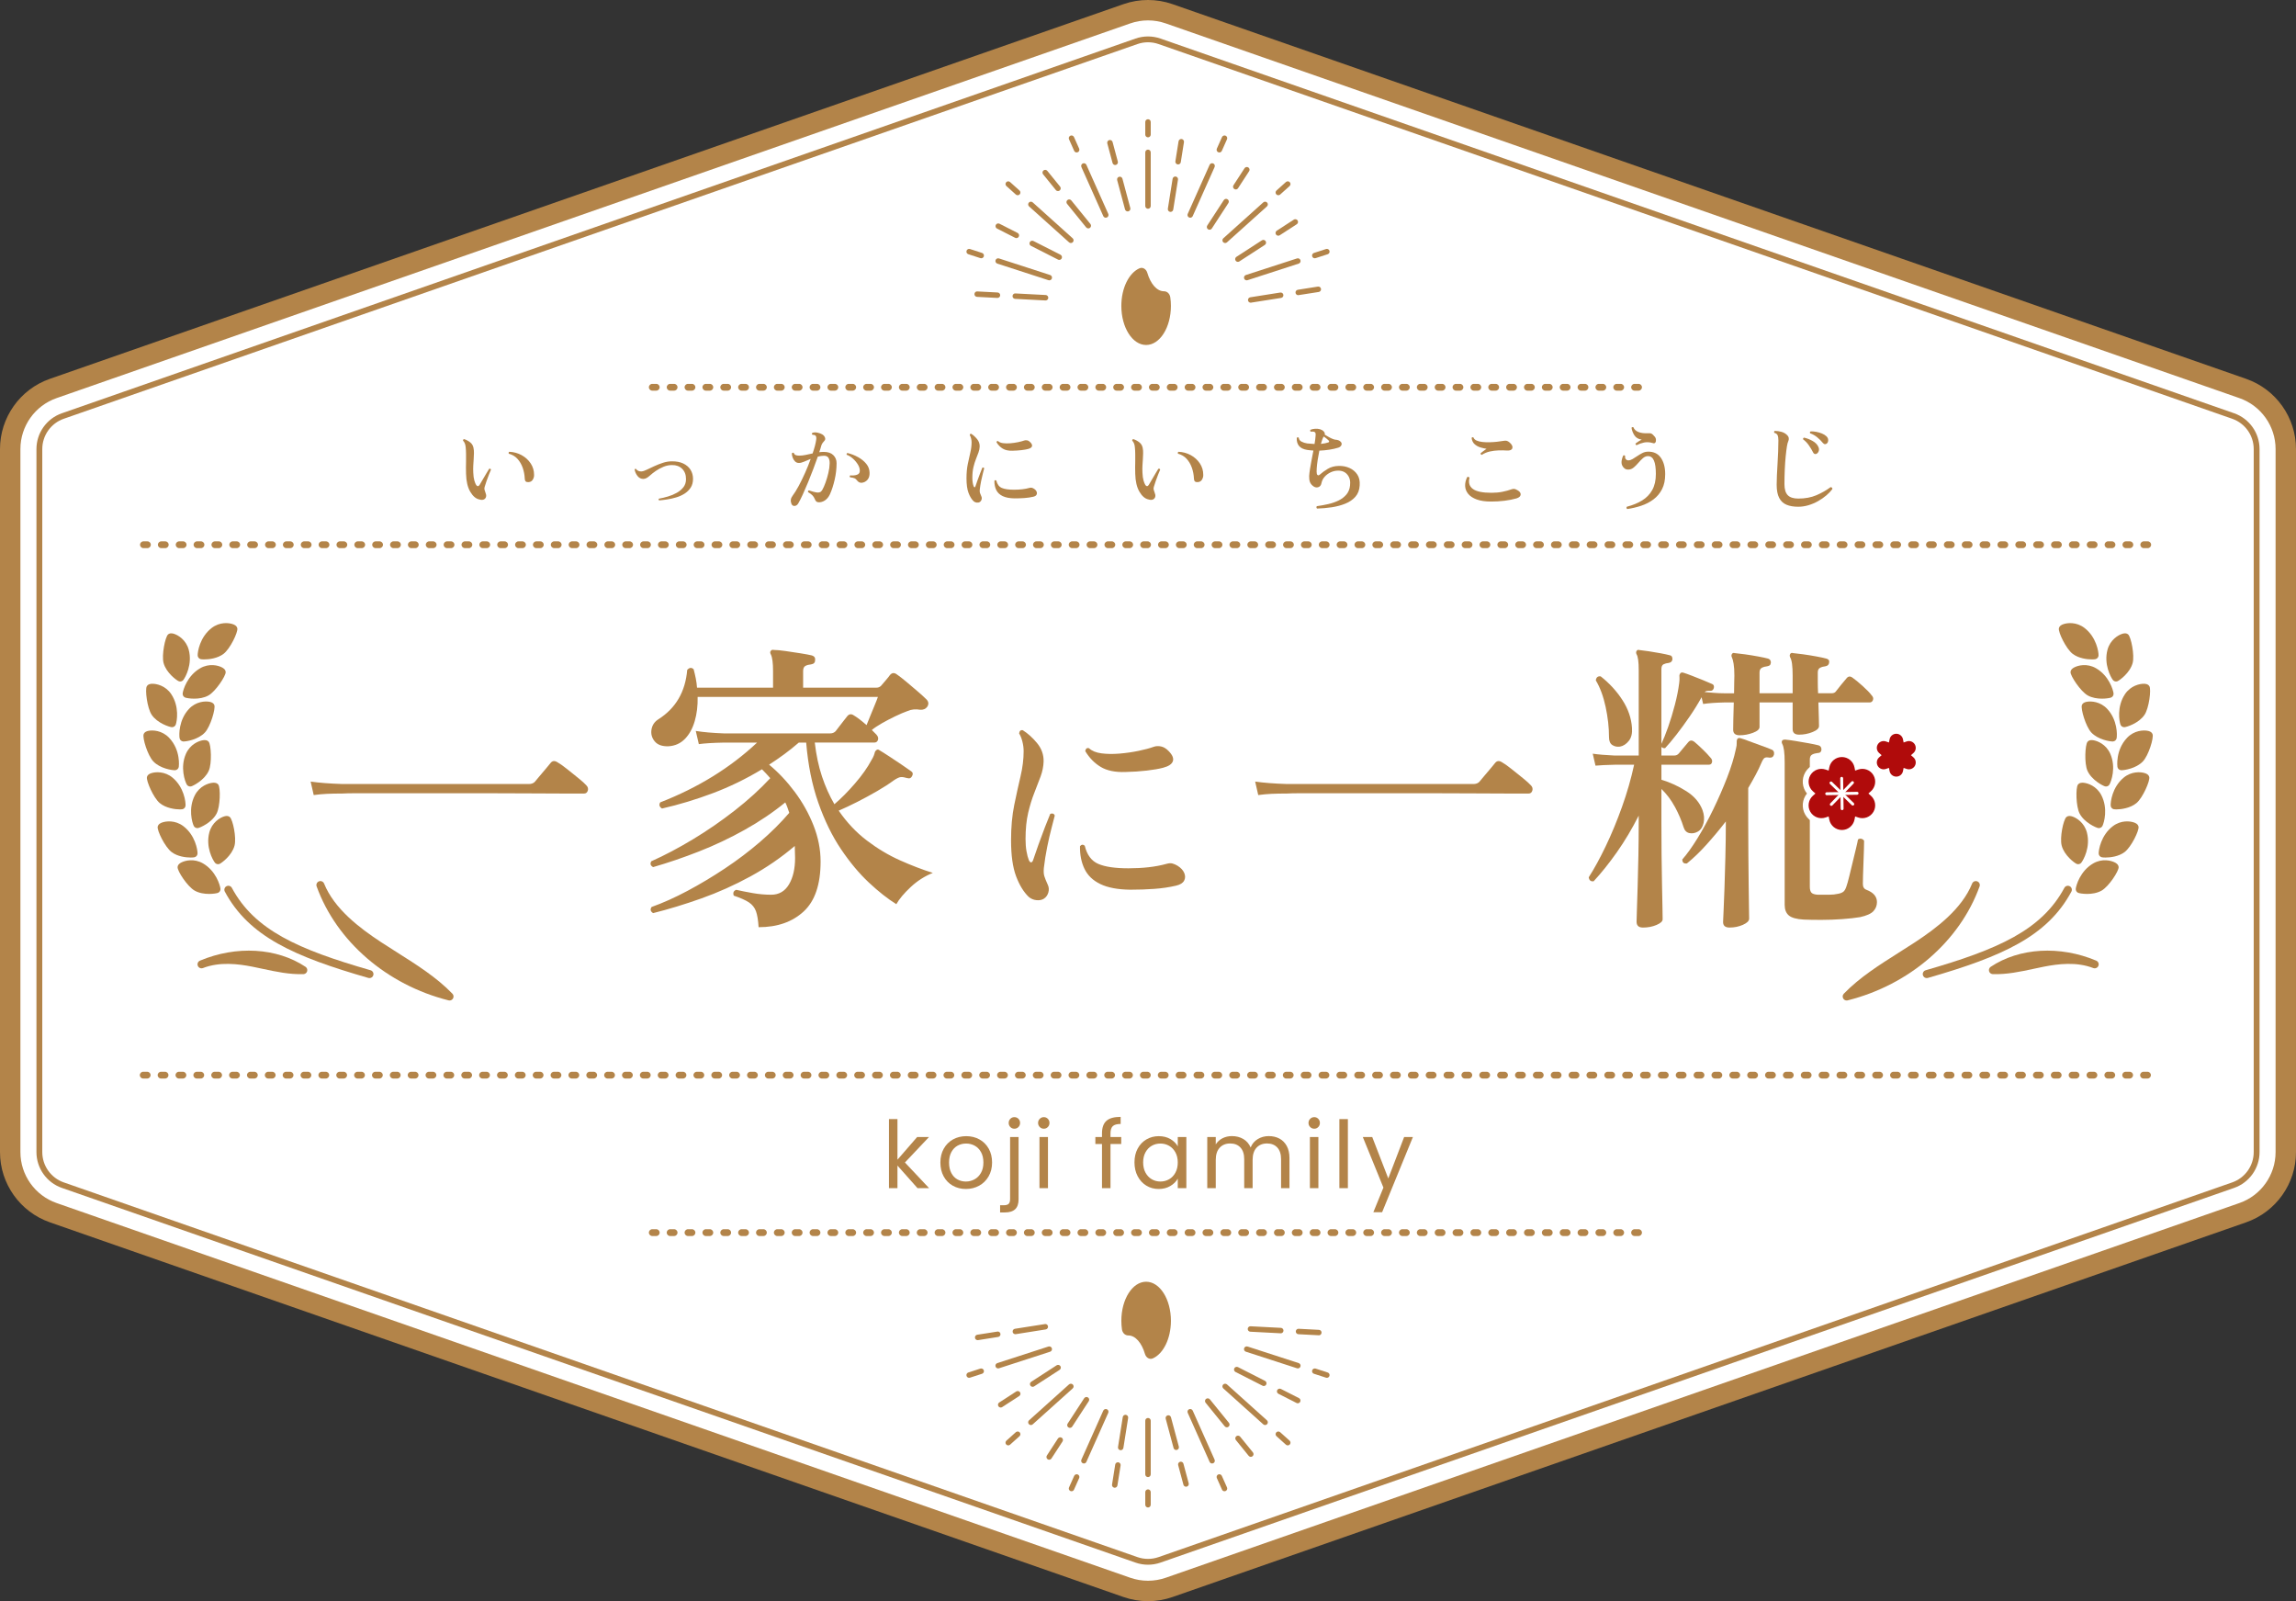 <?xml version="1.0" encoding="UTF-8"?><svg id="_レイヤー_2" xmlns="http://www.w3.org/2000/svg" width="240" height="167.346" viewBox="0 0 240 167.346"><rect x="0" y="0" width="240" height="167.346" fill="#333333" stroke="none"/><defs><style>.cls-1{fill:#b00b0b;}.cls-1,.cls-2,.cls-3,.cls-4{stroke-width:0px;}.cls-2,.cls-4{fill:#b38449;}.cls-3{fill:#fff;}.cls-4{fill-rule:evenodd;}</style></defs><g id="_ヘッダー"><path class="cls-3" d="M238.933,120.412V46.933c0-2.852-1.804-5.392-4.496-6.331L122.209,1.439c-1.431-.499-2.988-.499-4.419,0L5.563,40.601c-2.693.94-4.496,3.479-4.496,6.331v73.479c0,2.852,1.804,5.392,4.496,6.331l112.227,39.162c1.431.499,2.988.499,4.419,0l112.227-39.162c2.693-.94,4.496-3.479,4.496-6.331Z"/><path class="cls-2" d="M120,167.346c-.873,0-1.735-.146-2.561-.434L5.212,127.75c-3.117-1.088-5.212-4.037-5.212-7.339V46.933c0-3.302,2.094-6.251,5.212-7.339L117.439.432c1.652-.577,3.47-.576,5.121-0l112.227,39.162c3.117,1.088,5.212,4.037,5.212,7.339v73.479c0,3.302-2.094,6.251-5.212,7.339l-112.227,39.162c-.826.288-1.687.434-2.561.434ZM120,2.132c-.633,0-1.259.106-1.858.315L5.915,41.608c-2.262.789-3.781,2.929-3.781,5.324v73.479c0,2.395,1.519,4.535,3.781,5.324l112.227,39.162c1.198.418,2.517.418,3.716-0l112.227-39.162c2.262-.789,3.781-2.929,3.781-5.324V46.933c0-2.395-1.519-4.535-3.781-5.324L121.858,2.447c-.599-.209-1.224-.315-1.858-.315Z"/><path class="cls-2" d="M224.501,57.288h-.415c-.196,0-.355-.159-.355-.355s.159-.355.355-.355h.415c.196,0,.355.159.355.355s-.159.355-.355.355ZM222.634,57.288h-.415c-.196,0-.355-.159-.355-.355s.159-.355.355-.355h.415c.196,0,.355.159.355.355s-.159.355-.355.355ZM220.767,57.288h-.415c-.196,0-.355-.159-.355-.355s.159-.355.355-.355h.415c.196,0,.355.159.355.355s-.159.355-.355.355ZM218.9,57.288h-.415c-.196,0-.355-.159-.355-.355s.159-.355.355-.355h.415c.196,0,.355.159.355.355s-.159.355-.355.355ZM217.033,57.288h-.415c-.196,0-.355-.159-.355-.355s.159-.355.355-.355h.415c.196,0,.355.159.355.355s-.159.355-.355.355ZM215.166,57.288h-.415c-.196,0-.355-.159-.355-.355s.159-.355.355-.355h.415c.196,0,.355.159.355.355s-.159.355-.355.355ZM213.299,57.288h-.415c-.196,0-.355-.159-.355-.355s.159-.355.355-.355h.415c.196,0,.355.159.355.355s-.159.355-.355.355ZM211.432,57.288h-.415c-.196,0-.355-.159-.355-.355s.159-.355.355-.355h.415c.196,0,.355.159.355.355s-.159.355-.355.355ZM209.565,57.288h-.415c-.196,0-.355-.159-.355-.355s.159-.355.355-.355h.415c.196,0,.355.159.355.355s-.159.355-.355.355ZM207.699,57.288h-.415c-.196,0-.355-.159-.355-.355s.159-.355.355-.355h.415c.196,0,.355.159.355.355s-.159.355-.355.355ZM205.832,57.288h-.415c-.196,0-.355-.159-.355-.355s.159-.355.355-.355h.415c.196,0,.355.159.355.355s-.159.355-.355.355ZM203.965,57.288h-.415c-.196,0-.355-.159-.355-.355s.159-.355.355-.355h.415c.196,0,.355.159.355.355s-.159.355-.355.355ZM202.098,57.288h-.415c-.196,0-.355-.159-.355-.355s.159-.355.355-.355h.415c.196,0,.355.159.355.355s-.159.355-.355.355ZM200.231,57.288h-.415c-.196,0-.355-.159-.355-.355s.159-.355.355-.355h.415c.196,0,.355.159.355.355s-.159.355-.355.355ZM198.364,57.288h-.415c-.196,0-.355-.159-.355-.355s.159-.355.355-.355h.415c.196,0,.355.159.355.355s-.159.355-.355.355ZM196.497,57.288h-.415c-.196,0-.355-.159-.355-.355s.159-.355.355-.355h.415c.196,0,.355.159.355.355s-.159.355-.355.355ZM194.63,57.288h-.415c-.196,0-.355-.159-.355-.355s.159-.355.355-.355h.415c.196,0,.355.159.355.355s-.159.355-.355.355ZM192.763,57.288h-.415c-.196,0-.355-.159-.355-.355s.159-.355.355-.355h.415c.196,0,.355.159.355.355s-.159.355-.355.355ZM190.897,57.288h-.415c-.196,0-.355-.159-.355-.355s.159-.355.355-.355h.415c.196,0,.355.159.355.355s-.159.355-.355.355ZM189.03,57.288h-.415c-.196,0-.355-.159-.355-.355s.159-.355.355-.355h.415c.196,0,.355.159.355.355s-.159.355-.355.355ZM187.163,57.288h-.415c-.196,0-.355-.159-.355-.355s.159-.355.355-.355h.415c.196,0,.355.159.355.355s-.159.355-.355.355ZM185.296,57.288h-.415c-.196,0-.355-.159-.355-.355s.159-.355.355-.355h.415c.196,0,.355.159.355.355s-.159.355-.355.355ZM183.429,57.288h-.415c-.196,0-.355-.159-.355-.355s.159-.355.355-.355h.415c.196,0,.355.159.355.355s-.159.355-.355.355ZM181.562,57.288h-.415c-.196,0-.355-.159-.355-.355s.159-.355.355-.355h.415c.196,0,.355.159.355.355s-.159.355-.355.355ZM179.695,57.288h-.415c-.196,0-.355-.159-.355-.355s.159-.355.355-.355h.415c.196,0,.355.159.355.355s-.159.355-.355.355ZM177.828,57.288h-.415c-.196,0-.355-.159-.355-.355s.159-.355.355-.355h.415c.196,0,.355.159.355.355s-.159.355-.355.355ZM175.961,57.288h-.415c-.196,0-.355-.159-.355-.355s.159-.355.355-.355h.415c.196,0,.355.159.355.355s-.159.355-.355.355ZM174.095,57.288h-.415c-.196,0-.355-.159-.355-.355s.159-.355.355-.355h.415c.196,0,.355.159.355.355s-.159.355-.355.355ZM172.228,57.288h-.415c-.196,0-.355-.159-.355-.355s.159-.355.355-.355h.415c.196,0,.355.159.355.355s-.159.355-.355.355ZM170.361,57.288h-.415c-.196,0-.355-.159-.355-.355s.159-.355.355-.355h.415c.196,0,.355.159.355.355s-.159.355-.355.355ZM168.494,57.288h-.415c-.196,0-.355-.159-.355-.355s.159-.355.355-.355h.415c.196,0,.355.159.355.355s-.159.355-.355.355ZM166.627,57.288h-.415c-.196,0-.355-.159-.355-.355s.159-.355.355-.355h.415c.196,0,.355.159.355.355s-.159.355-.355.355ZM164.76,57.288h-.415c-.196,0-.355-.159-.355-.355s.159-.355.355-.355h.415c.196,0,.355.159.355.355s-.159.355-.355.355ZM162.893,57.288h-.415c-.196,0-.355-.159-.355-.355s.159-.355.355-.355h.415c.196,0,.355.159.355.355s-.159.355-.355.355ZM161.026,57.288h-.415c-.196,0-.355-.159-.355-.355s.159-.355.355-.355h.415c.196,0,.355.159.355.355s-.159.355-.355.355ZM159.159,57.288h-.415c-.196,0-.355-.159-.355-.355s.159-.355.355-.355h.415c.196,0,.355.159.355.355s-.159.355-.355.355ZM157.292,57.288h-.415c-.196,0-.355-.159-.355-.355s.159-.355.355-.355h.415c.196,0,.355.159.355.355s-.159.355-.355.355ZM155.426,57.288h-.415c-.196,0-.355-.159-.355-.355s.159-.355.355-.355h.415c.196,0,.355.159.355.355s-.159.355-.355.355ZM153.559,57.288h-.415c-.196,0-.355-.159-.355-.355s.159-.355.355-.355h.415c.196,0,.355.159.355.355s-.159.355-.355.355ZM151.692,57.288h-.415c-.196,0-.355-.159-.355-.355s.159-.355.355-.355h.415c.196,0,.355.159.355.355s-.159.355-.355.355ZM149.825,57.288h-.415c-.196,0-.355-.159-.355-.355s.159-.355.355-.355h.415c.196,0,.355.159.355.355s-.159.355-.355.355ZM147.958,57.288h-.415c-.196,0-.355-.159-.355-.355s.159-.355.355-.355h.415c.196,0,.355.159.355.355s-.159.355-.355.355ZM146.091,57.288h-.415c-.196,0-.355-.159-.355-.355s.159-.355.355-.355h.415c.196,0,.355.159.355.355s-.159.355-.355.355ZM144.224,57.288h-.415c-.196,0-.355-.159-.355-.355s.159-.355.355-.355h.415c.196,0,.355.159.355.355s-.159.355-.355.355ZM142.357,57.288h-.415c-.196,0-.355-.159-.355-.355s.159-.355.355-.355h.415c.196,0,.355.159.355.355s-.159.355-.355.355ZM140.49,57.288h-.415c-.196,0-.355-.159-.355-.355s.159-.355.355-.355h.415c.196,0,.355.159.355.355s-.159.355-.355.355ZM138.624,57.288h-.415c-.196,0-.355-.159-.355-.355s.159-.355.355-.355h.415c.196,0,.355.159.355.355s-.159.355-.355.355ZM136.757,57.288h-.415c-.196,0-.355-.159-.355-.355s.159-.355.355-.355h.415c.196,0,.355.159.355.355s-.159.355-.355.355ZM134.89,57.288h-.415c-.196,0-.355-.159-.355-.355s.159-.355.355-.355h.415c.196,0,.355.159.355.355s-.159.355-.355.355ZM133.023,57.288h-.415c-.196,0-.355-.159-.355-.355s.159-.355.355-.355h.415c.196,0,.355.159.355.355s-.159.355-.355.355ZM131.156,57.288h-.415c-.196,0-.355-.159-.355-.355s.159-.355.355-.355h.415c.196,0,.355.159.355.355s-.159.355-.355.355ZM129.289,57.288h-.415c-.196,0-.355-.159-.355-.355s.159-.355.355-.355h.415c.196,0,.355.159.355.355s-.159.355-.355.355ZM127.422,57.288h-.415c-.196,0-.355-.159-.355-.355s.159-.355.355-.355h.415c.196,0,.355.159.355.355s-.159.355-.355.355ZM125.555,57.288h-.415c-.196,0-.355-.159-.355-.355s.159-.355.355-.355h.415c.196,0,.355.159.355.355s-.159.355-.355.355ZM123.688,57.288h-.415c-.196,0-.355-.159-.355-.355s.159-.355.355-.355h.415c.196,0,.355.159.355.355s-.159.355-.355.355ZM121.821,57.288h-.415c-.196,0-.355-.159-.355-.355s.159-.355.355-.355h.415c.196,0,.355.159.355.355s-.159.355-.355.355ZM119.955,57.288h-.415c-.196,0-.355-.159-.355-.355s.159-.355.355-.355h.415c.196,0,.355.159.355.355s-.159.355-.355.355ZM118.088,57.288h-.415c-.196,0-.355-.159-.355-.355s.159-.355.355-.355h.415c.196,0,.355.159.355.355s-.159.355-.355.355ZM116.221,57.288h-.415c-.196,0-.355-.159-.355-.355s.159-.355.355-.355h.415c.196,0,.355.159.355.355s-.159.355-.355.355ZM114.354,57.288h-.415c-.196,0-.355-.159-.355-.355s.159-.355.355-.355h.415c.196,0,.355.159.355.355s-.159.355-.355.355ZM112.487,57.288h-.415c-.196,0-.355-.159-.355-.355s.159-.355.355-.355h.415c.196,0,.355.159.355.355s-.159.355-.355.355ZM110.62,57.288h-.415c-.196,0-.355-.159-.355-.355s.159-.355.355-.355h.415c.196,0,.355.159.355.355s-.159.355-.355.355ZM108.753,57.288h-.415c-.196,0-.355-.159-.355-.355s.159-.355.355-.355h.415c.196,0,.355.159.355.355s-.159.355-.355.355ZM106.886,57.288h-.415c-.196,0-.355-.159-.355-.355s.159-.355.355-.355h.415c.196,0,.355.159.355.355s-.159.355-.355.355ZM105.019,57.288h-.415c-.196,0-.355-.159-.355-.355s.159-.355.355-.355h.415c.196,0,.355.159.355.355s-.159.355-.355.355ZM103.153,57.288h-.415c-.196,0-.355-.159-.355-.355s.159-.355.355-.355h.415c.196,0,.355.159.355.355s-.159.355-.355.355ZM101.286,57.288h-.415c-.196,0-.355-.159-.355-.355s.159-.355.355-.355h.415c.196,0,.355.159.355.355s-.159.355-.355.355ZM99.419,57.288h-.415c-.196,0-.355-.159-.355-.355s.159-.355.355-.355h.415c.196,0,.355.159.355.355s-.159.355-.355.355ZM97.552,57.288h-.415c-.196,0-.355-.159-.355-.355s.159-.355.355-.355h.415c.196,0,.355.159.355.355s-.159.355-.355.355ZM95.685,57.288h-.415c-.196,0-.355-.159-.355-.355s.159-.355.355-.355h.415c.196,0,.355.159.355.355s-.159.355-.355.355ZM93.818,57.288h-.415c-.196,0-.355-.159-.355-.355s.159-.355.355-.355h.415c.196,0,.355.159.355.355s-.159.355-.355.355ZM91.951,57.288h-.415c-.196,0-.355-.159-.355-.355s.159-.355.355-.355h.415c.196,0,.355.159.355.355s-.159.355-.355.355ZM90.084,57.288h-.415c-.196,0-.355-.159-.355-.355s.159-.355.355-.355h.415c.196,0,.355.159.355.355s-.159.355-.355.355ZM88.217,57.288h-.415c-.196,0-.355-.159-.355-.355s.159-.355.355-.355h.415c.196,0,.355.159.355.355s-.159.355-.355.355ZM86.351,57.288h-.415c-.196,0-.355-.159-.355-.355s.159-.355.355-.355h.415c.196,0,.355.159.355.355s-.159.355-.355.355ZM84.484,57.288h-.415c-.196,0-.355-.159-.355-.355s.159-.355.355-.355h.415c.196,0,.355.159.355.355s-.159.355-.355.355ZM82.617,57.288h-.415c-.196,0-.355-.159-.355-.355s.159-.355.355-.355h.415c.196,0,.355.159.355.355s-.159.355-.355.355ZM80.75,57.288h-.415c-.196,0-.355-.159-.355-.355s.159-.355.355-.355h.415c.196,0,.355.159.355.355s-.159.355-.355.355ZM78.883,57.288h-.415c-.196,0-.355-.159-.355-.355s.159-.355.355-.355h.415c.196,0,.355.159.355.355s-.159.355-.355.355ZM77.016,57.288h-.415c-.196,0-.355-.159-.355-.355s.159-.355.355-.355h.415c.196,0,.355.159.355.355s-.159.355-.355.355ZM75.149,57.288h-.415c-.196,0-.355-.159-.355-.355s.159-.355.355-.355h.415c.196,0,.355.159.355.355s-.159.355-.355.355ZM73.282,57.288h-.415c-.196,0-.355-.159-.355-.355s.159-.355.355-.355h.415c.196,0,.355.159.355.355s-.159.355-.355.355ZM71.415,57.288h-.415c-.196,0-.355-.159-.355-.355s.159-.355.355-.355h.415c.196,0,.355.159.355.355s-.159.355-.355.355ZM69.549,57.288h-.415c-.196,0-.355-.159-.355-.355s.159-.355.355-.355h.415c.196,0,.355.159.355.355s-.159.355-.355.355ZM67.682,57.288h-.415c-.196,0-.355-.159-.355-.355s.159-.355.355-.355h.415c.196,0,.355.159.355.355s-.159.355-.355.355ZM65.815,57.288h-.415c-.196,0-.355-.159-.355-.355s.159-.355.355-.355h.415c.196,0,.355.159.355.355s-.159.355-.355.355ZM63.948,57.288h-.415c-.196,0-.355-.159-.355-.355s.159-.355.355-.355h.415c.196,0,.355.159.355.355s-.159.355-.355.355ZM62.081,57.288h-.415c-.196,0-.355-.159-.355-.355s.159-.355.355-.355h.415c.196,0,.355.159.355.355s-.159.355-.355.355ZM60.214,57.288h-.415c-.196,0-.355-.159-.355-.355s.159-.355.355-.355h.415c.196,0,.355.159.355.355s-.159.355-.355.355ZM58.347,57.288h-.415c-.196,0-.355-.159-.355-.355s.159-.355.355-.355h.415c.196,0,.355.159.355.355s-.159.355-.355.355ZM56.48,57.288h-.415c-.196,0-.355-.159-.355-.355s.159-.355.355-.355h.415c.196,0,.355.159.355.355s-.159.355-.355.355ZM54.613,57.288h-.415c-.196,0-.355-.159-.355-.355s.159-.355.355-.355h.415c.196,0,.355.159.355.355s-.159.355-.355.355ZM52.746,57.288h-.415c-.196,0-.355-.159-.355-.355s.159-.355.355-.355h.415c.196,0,.355.159.355.355s-.159.355-.355.355ZM50.879,57.288h-.415c-.196,0-.355-.159-.355-.355s.159-.355.355-.355h.415c.196,0,.355.159.355.355s-.159.355-.355.355ZM49.013,57.288h-.415c-.196,0-.355-.159-.355-.355s.159-.355.355-.355h.415c.196,0,.355.159.355.355s-.159.355-.355.355ZM47.146,57.288h-.415c-.196,0-.355-.159-.355-.355s.159-.355.355-.355h.415c.196,0,.355.159.355.355s-.159.355-.355.355ZM45.279,57.288h-.415c-.196,0-.355-.159-.355-.355s.159-.355.355-.355h.415c.196,0,.355.159.355.355s-.159.355-.355.355ZM43.412,57.288h-.415c-.196,0-.355-.159-.355-.355s.159-.355.355-.355h.415c.196,0,.355.159.355.355s-.159.355-.355.355ZM41.545,57.288h-.415c-.196,0-.355-.159-.355-.355s.159-.355.355-.355h.415c.196,0,.355.159.355.355s-.159.355-.355.355ZM39.678,57.288h-.415c-.196,0-.355-.159-.355-.355s.159-.355.355-.355h.415c.196,0,.355.159.355.355s-.159.355-.355.355ZM37.811,57.288h-.415c-.196,0-.355-.159-.355-.355s.159-.355.355-.355h.415c.196,0,.355.159.355.355s-.159.355-.355.355ZM35.944,57.288h-.415c-.196,0-.355-.159-.355-.355s.159-.355.355-.355h.415c.196,0,.355.159.355.355s-.159.355-.355.355ZM34.077,57.288h-.415c-.196,0-.355-.159-.355-.355s.159-.355.355-.355h.415c.196,0,.355.159.355.355s-.159.355-.355.355ZM32.211,57.288h-.415c-.196,0-.355-.159-.355-.355s.159-.355.355-.355h.415c.196,0,.355.159.355.355s-.159.355-.355.355ZM30.344,57.288h-.415c-.196,0-.355-.159-.355-.355s.159-.355.355-.355h.415c.196,0,.355.159.355.355s-.159.355-.355.355ZM28.477,57.288h-.415c-.196,0-.355-.159-.355-.355s.159-.355.355-.355h.415c.196,0,.355.159.355.355s-.159.355-.355.355ZM26.61,57.288h-.415c-.196,0-.355-.159-.355-.355s.159-.355.355-.355h.415c.196,0,.355.159.355.355s-.159.355-.355.355ZM24.743,57.288h-.415c-.196,0-.355-.159-.355-.355s.159-.355.355-.355h.415c.196,0,.355.159.355.355s-.159.355-.355.355ZM22.876,57.288h-.415c-.196,0-.355-.159-.355-.355s.159-.355.355-.355h.415c.196,0,.355.159.355.355s-.159.355-.355.355ZM21.009,57.288h-.415c-.196,0-.355-.159-.355-.355s.159-.355.355-.355h.415c.196,0,.355.159.355.355s-.159.355-.355.355ZM19.142,57.288h-.415c-.196,0-.355-.159-.355-.355s.159-.355.355-.355h.415c.196,0,.355.159.355.355s-.159.355-.355.355ZM17.275,57.288h-.415c-.196,0-.355-.159-.355-.355s.159-.355.355-.355h.415c.196,0,.355.159.355.355s-.159.355-.355.355ZM15.409,57.288h-.415c-.196,0-.355-.159-.355-.355s.159-.355.355-.355h.415c.196,0,.355.159.355.355s-.159.355-.355.355Z"/><path class="cls-2" d="M171.277,129.182h-.415c-.196,0-.355-.159-.355-.355s.159-.355.355-.355h.415c.196,0,.355.159.355.355s-.159.355-.355.355ZM169.41,129.182h-.415c-.196,0-.355-.159-.355-.355s.159-.355.355-.355h.415c.196,0,.355.159.355.355s-.159.355-.355.355ZM167.543,129.182h-.415c-.196,0-.355-.159-.355-.355s.159-.355.355-.355h.415c.196,0,.355.159.355.355s-.159.355-.355.355ZM165.676,129.182h-.415c-.196,0-.355-.159-.355-.355s.159-.355.355-.355h.415c.196,0,.355.159.355.355s-.159.355-.355.355ZM163.809,129.182h-.415c-.196,0-.355-.159-.355-.355s.159-.355.355-.355h.415c.196,0,.355.159.355.355s-.159.355-.355.355ZM161.942,129.182h-.415c-.196,0-.355-.159-.355-.355s.159-.355.355-.355h.415c.196,0,.355.159.355.355s-.159.355-.355.355ZM160.075,129.182h-.415c-.196,0-.355-.159-.355-.355s.159-.355.355-.355h.415c.196,0,.355.159.355.355s-.159.355-.355.355ZM158.208,129.182h-.415c-.196,0-.355-.159-.355-.355s.159-.355.355-.355h.415c.196,0,.355.159.355.355s-.159.355-.355.355ZM156.342,129.182h-.415c-.196,0-.355-.159-.355-.355s.159-.355.355-.355h.415c.196,0,.355.159.355.355s-.159.355-.355.355ZM154.475,129.182h-.415c-.196,0-.355-.159-.355-.355s.159-.355.355-.355h.415c.196,0,.355.159.355.355s-.159.355-.355.355ZM152.608,129.182h-.415c-.196,0-.355-.159-.355-.355s.159-.355.355-.355h.415c.196,0,.355.159.355.355s-.159.355-.355.355ZM150.741,129.182h-.415c-.196,0-.355-.159-.355-.355s.159-.355.355-.355h.415c.196,0,.355.159.355.355s-.159.355-.355.355ZM148.874,129.182h-.415c-.196,0-.355-.159-.355-.355s.159-.355.355-.355h.415c.196,0,.355.159.355.355s-.159.355-.355.355ZM147.007,129.182h-.415c-.196,0-.355-.159-.355-.355s.159-.355.355-.355h.415c.196,0,.355.159.355.355s-.159.355-.355.355ZM145.14,129.182h-.415c-.196,0-.355-.159-.355-.355s.159-.355.355-.355h.415c.196,0,.355.159.355.355s-.159.355-.355.355ZM143.273,129.182h-.415c-.196,0-.355-.159-.355-.355s.159-.355.355-.355h.415c.196,0,.355.159.355.355s-.159.355-.355.355ZM141.406,129.182h-.415c-.196,0-.355-.159-.355-.355s.159-.355.355-.355h.415c.196,0,.355.159.355.355s-.159.355-.355.355ZM139.54,129.182h-.415c-.196,0-.355-.159-.355-.355s.159-.355.355-.355h.415c.196,0,.355.159.355.355s-.159.355-.355.355ZM137.673,129.182h-.415c-.196,0-.355-.159-.355-.355s.159-.355.355-.355h.415c.196,0,.355.159.355.355s-.159.355-.355.355ZM135.806,129.182h-.415c-.196,0-.355-.159-.355-.355s.159-.355.355-.355h.415c.196,0,.355.159.355.355s-.159.355-.355.355ZM133.939,129.182h-.415c-.196,0-.355-.159-.355-.355s.159-.355.355-.355h.415c.196,0,.355.159.355.355s-.159.355-.355.355ZM132.072,129.182h-.415c-.196,0-.355-.159-.355-.355s.159-.355.355-.355h.415c.196,0,.355.159.355.355s-.159.355-.355.355ZM130.205,129.182h-.415c-.196,0-.355-.159-.355-.355s.159-.355.355-.355h.415c.196,0,.355.159.355.355s-.159.355-.355.355ZM128.338,129.182h-.415c-.196,0-.355-.159-.355-.355s.159-.355.355-.355h.415c.196,0,.355.159.355.355s-.159.355-.355.355ZM126.471,129.182h-.415c-.196,0-.355-.159-.355-.355s.159-.355.355-.355h.415c.196,0,.355.159.355.355s-.159.355-.355.355ZM124.604,129.182h-.415c-.196,0-.355-.159-.355-.355s.159-.355.355-.355h.415c.196,0,.355.159.355.355s-.159.355-.355.355ZM122.738,129.182h-.415c-.196,0-.355-.159-.355-.355s.159-.355.355-.355h.415c.196,0,.355.159.355.355s-.159.355-.355.355ZM120.87,129.182h-.415c-.196,0-.355-.159-.355-.355s.159-.355.355-.355h.415c.196,0,.355.159.355.355s-.159.355-.355.355ZM119.004,129.182h-.415c-.196,0-.355-.159-.355-.355s.159-.355.355-.355h.415c.196,0,.355.159.355.355s-.159.355-.355.355ZM117.137,129.182h-.415c-.196,0-.355-.159-.355-.355s.159-.355.355-.355h.415c.196,0,.355.159.355.355s-.159.355-.355.355ZM115.27,129.182h-.415c-.196,0-.355-.159-.355-.355s.159-.355.355-.355h.415c.196,0,.355.159.355.355s-.159.355-.355.355ZM113.403,129.182h-.415c-.196,0-.355-.159-.355-.355s.159-.355.355-.355h.415c.196,0,.355.159.355.355s-.159.355-.355.355ZM111.536,129.182h-.415c-.196,0-.355-.159-.355-.355s.159-.355.355-.355h.415c.196,0,.355.159.355.355s-.159.355-.355.355ZM109.669,129.182h-.415c-.196,0-.355-.159-.355-.355s.159-.355.355-.355h.415c.196,0,.355.159.355.355s-.159.355-.355.355ZM107.802,129.182h-.415c-.196,0-.355-.159-.355-.355s.159-.355.355-.355h.415c.196,0,.355.159.355.355s-.159.355-.355.355ZM105.935,129.182h-.415c-.196,0-.355-.159-.355-.355s.159-.355.355-.355h.415c.196,0,.355.159.355.355s-.159.355-.355.355ZM104.068,129.182h-.415c-.196,0-.355-.159-.355-.355s.159-.355.355-.355h.415c.196,0,.355.159.355.355s-.159.355-.355.355ZM102.202,129.182h-.415c-.196,0-.355-.159-.355-.355s.159-.355.355-.355h.415c.196,0,.355.159.355.355s-.159.355-.355.355ZM100.335,129.182h-.415c-.196,0-.355-.159-.355-.355s.159-.355.355-.355h.415c.196,0,.355.159.355.355s-.159.355-.355.355ZM98.468,129.182h-.415c-.196,0-.355-.159-.355-.355s.159-.355.355-.355h.415c.196,0,.355.159.355.355s-.159.355-.355.355ZM96.601,129.182h-.415c-.196,0-.355-.159-.355-.355s.159-.355.355-.355h.415c.196,0,.355.159.355.355s-.159.355-.355.355ZM94.734,129.182h-.415c-.196,0-.355-.159-.355-.355s.159-.355.355-.355h.415c.196,0,.355.159.355.355s-.159.355-.355.355ZM92.867,129.182h-.415c-.196,0-.355-.159-.355-.355s.159-.355.355-.355h.415c.196,0,.355.159.355.355s-.159.355-.355.355ZM91,129.182h-.415c-.196,0-.355-.159-.355-.355s.159-.355.355-.355h.415c.196,0,.355.159.355.355s-.159.355-.355.355ZM89.133,129.182h-.415c-.196,0-.355-.159-.355-.355s.159-.355.355-.355h.415c.196,0,.355.159.355.355s-.159.355-.355.355ZM87.266,129.182h-.415c-.196,0-.355-.159-.355-.355s.159-.355.355-.355h.415c.196,0,.355.159.355.355s-.159.355-.355.355ZM85.4,129.182h-.415c-.196,0-.355-.159-.355-.355s.159-.355.355-.355h.415c.196,0,.355.159.355.355s-.159.355-.355.355ZM83.533,129.182h-.415c-.196,0-.355-.159-.355-.355s.159-.355.355-.355h.415c.196,0,.355.159.355.355s-.159.355-.355.355ZM81.666,129.182h-.415c-.196,0-.355-.159-.355-.355s.159-.355.355-.355h.415c.196,0,.355.159.355.355s-.159.355-.355.355ZM79.799,129.182h-.415c-.196,0-.355-.159-.355-.355s.159-.355.355-.355h.415c.196,0,.355.159.355.355s-.159.355-.355.355ZM77.932,129.182h-.415c-.196,0-.355-.159-.355-.355s.159-.355.355-.355h.415c.196,0,.355.159.355.355s-.159.355-.355.355ZM76.065,129.182h-.415c-.196,0-.355-.159-.355-.355s.159-.355.355-.355h.415c.196,0,.355.159.355.355s-.159.355-.355.355ZM74.198,129.182h-.415c-.196,0-.355-.159-.355-.355s.159-.355.355-.355h.415c.196,0,.355.159.355.355s-.159.355-.355.355ZM72.331,129.182h-.415c-.196,0-.355-.159-.355-.355s.159-.355.355-.355h.415c.196,0,.355.159.355.355s-.159.355-.355.355ZM70.464,129.182h-.415c-.196,0-.355-.159-.355-.355s.159-.355.355-.355h.415c.196,0,.355.159.355.355s-.159.355-.355.355ZM68.598,129.182h-.415c-.196,0-.355-.159-.355-.355s.159-.355.355-.355h.415c.196,0,.355.159.355.355s-.159.355-.355.355Z"/><path class="cls-2" d="M171.277,40.829h-.415c-.196,0-.355-.159-.355-.355s.159-.355.355-.355h.415c.196,0,.355.159.355.355s-.159.355-.355.355ZM169.41,40.829h-.415c-.196,0-.355-.159-.355-.355s.159-.355.355-.355h.415c.196,0,.355.159.355.355s-.159.355-.355.355ZM167.543,40.829h-.415c-.196,0-.355-.159-.355-.355s.159-.355.355-.355h.415c.196,0,.355.159.355.355s-.159.355-.355.355ZM165.676,40.829h-.415c-.196,0-.355-.159-.355-.355s.159-.355.355-.355h.415c.196,0,.355.159.355.355s-.159.355-.355.355ZM163.809,40.829h-.415c-.196,0-.355-.159-.355-.355s.159-.355.355-.355h.415c.196,0,.355.159.355.355s-.159.355-.355.355ZM161.942,40.829h-.415c-.196,0-.355-.159-.355-.355s.159-.355.355-.355h.415c.196,0,.355.159.355.355s-.159.355-.355.355ZM160.075,40.829h-.415c-.196,0-.355-.159-.355-.355s.159-.355.355-.355h.415c.196,0,.355.159.355.355s-.159.355-.355.355ZM158.208,40.829h-.415c-.196,0-.355-.159-.355-.355s.159-.355.355-.355h.415c.196,0,.355.159.355.355s-.159.355-.355.355ZM156.342,40.829h-.415c-.196,0-.355-.159-.355-.355s.159-.355.355-.355h.415c.196,0,.355.159.355.355s-.159.355-.355.355ZM154.475,40.829h-.415c-.196,0-.355-.159-.355-.355s.159-.355.355-.355h.415c.196,0,.355.159.355.355s-.159.355-.355.355ZM152.608,40.829h-.415c-.196,0-.355-.159-.355-.355s.159-.355.355-.355h.415c.196,0,.355.159.355.355s-.159.355-.355.355ZM150.741,40.829h-.415c-.196,0-.355-.159-.355-.355s.159-.355.355-.355h.415c.196,0,.355.159.355.355s-.159.355-.355.355ZM148.874,40.829h-.415c-.196,0-.355-.159-.355-.355s.159-.355.355-.355h.415c.196,0,.355.159.355.355s-.159.355-.355.355ZM147.007,40.829h-.415c-.196,0-.355-.159-.355-.355s.159-.355.355-.355h.415c.196,0,.355.159.355.355s-.159.355-.355.355ZM145.14,40.829h-.415c-.196,0-.355-.159-.355-.355s.159-.355.355-.355h.415c.196,0,.355.159.355.355s-.159.355-.355.355ZM143.273,40.829h-.415c-.196,0-.355-.159-.355-.355s.159-.355.355-.355h.415c.196,0,.355.159.355.355s-.159.355-.355.355ZM141.406,40.829h-.415c-.196,0-.355-.159-.355-.355s.159-.355.355-.355h.415c.196,0,.355.159.355.355s-.159.355-.355.355ZM139.54,40.829h-.415c-.196,0-.355-.159-.355-.355s.159-.355.355-.355h.415c.196,0,.355.159.355.355s-.159.355-.355.355ZM137.673,40.829h-.415c-.196,0-.355-.159-.355-.355s.159-.355.355-.355h.415c.196,0,.355.159.355.355s-.159.355-.355.355ZM135.806,40.829h-.415c-.196,0-.355-.159-.355-.355s.159-.355.355-.355h.415c.196,0,.355.159.355.355s-.159.355-.355.355ZM133.939,40.829h-.415c-.196,0-.355-.159-.355-.355s.159-.355.355-.355h.415c.196,0,.355.159.355.355s-.159.355-.355.355ZM132.072,40.829h-.415c-.196,0-.355-.159-.355-.355s.159-.355.355-.355h.415c.196,0,.355.159.355.355s-.159.355-.355.355ZM130.205,40.829h-.415c-.196,0-.355-.159-.355-.355s.159-.355.355-.355h.415c.196,0,.355.159.355.355s-.159.355-.355.355ZM128.338,40.829h-.415c-.196,0-.355-.159-.355-.355s.159-.355.355-.355h.415c.196,0,.355.159.355.355s-.159.355-.355.355ZM126.471,40.829h-.415c-.196,0-.355-.159-.355-.355s.159-.355.355-.355h.415c.196,0,.355.159.355.355s-.159.355-.355.355ZM124.604,40.829h-.415c-.196,0-.355-.159-.355-.355s.159-.355.355-.355h.415c.196,0,.355.159.355.355s-.159.355-.355.355ZM122.738,40.829h-.415c-.196,0-.355-.159-.355-.355s.159-.355.355-.355h.415c.196,0,.355.159.355.355s-.159.355-.355.355ZM120.87,40.829h-.415c-.196,0-.355-.159-.355-.355s.159-.355.355-.355h.415c.196,0,.355.159.355.355s-.159.355-.355.355ZM119.004,40.829h-.415c-.196,0-.355-.159-.355-.355s.159-.355.355-.355h.415c.196,0,.355.159.355.355s-.159.355-.355.355ZM117.137,40.829h-.415c-.196,0-.355-.159-.355-.355s.159-.355.355-.355h.415c.196,0,.355.159.355.355s-.159.355-.355.355ZM115.27,40.829h-.415c-.196,0-.355-.159-.355-.355s.159-.355.355-.355h.415c.196,0,.355.159.355.355s-.159.355-.355.355ZM113.403,40.829h-.415c-.196,0-.355-.159-.355-.355s.159-.355.355-.355h.415c.196,0,.355.159.355.355s-.159.355-.355.355ZM111.536,40.829h-.415c-.196,0-.355-.159-.355-.355s.159-.355.355-.355h.415c.196,0,.355.159.355.355s-.159.355-.355.355ZM109.669,40.829h-.415c-.196,0-.355-.159-.355-.355s.159-.355.355-.355h.415c.196,0,.355.159.355.355s-.159.355-.355.355ZM107.802,40.829h-.415c-.196,0-.355-.159-.355-.355s.159-.355.355-.355h.415c.196,0,.355.159.355.355s-.159.355-.355.355ZM105.935,40.829h-.415c-.196,0-.355-.159-.355-.355s.159-.355.355-.355h.415c.196,0,.355.159.355.355s-.159.355-.355.355ZM104.068,40.829h-.415c-.196,0-.355-.159-.355-.355s.159-.355.355-.355h.415c.196,0,.355.159.355.355s-.159.355-.355.355ZM102.202,40.829h-.415c-.196,0-.355-.159-.355-.355s.159-.355.355-.355h.415c.196,0,.355.159.355.355s-.159.355-.355.355ZM100.335,40.829h-.415c-.196,0-.355-.159-.355-.355s.159-.355.355-.355h.415c.196,0,.355.159.355.355s-.159.355-.355.355ZM98.468,40.829h-.415c-.196,0-.355-.159-.355-.355s.159-.355.355-.355h.415c.196,0,.355.159.355.355s-.159.355-.355.355ZM96.601,40.829h-.415c-.196,0-.355-.159-.355-.355s.159-.355.355-.355h.415c.196,0,.355.159.355.355s-.159.355-.355.355ZM94.734,40.829h-.415c-.196,0-.355-.159-.355-.355s.159-.355.355-.355h.415c.196,0,.355.159.355.355s-.159.355-.355.355ZM92.867,40.829h-.415c-.196,0-.355-.159-.355-.355s.159-.355.355-.355h.415c.196,0,.355.159.355.355s-.159.355-.355.355ZM91,40.829h-.415c-.196,0-.355-.159-.355-.355s.159-.355.355-.355h.415c.196,0,.355.159.355.355s-.159.355-.355.355ZM89.133,40.829h-.415c-.196,0-.355-.159-.355-.355s.159-.355.355-.355h.415c.196,0,.355.159.355.355s-.159.355-.355.355ZM87.266,40.829h-.415c-.196,0-.355-.159-.355-.355s.159-.355.355-.355h.415c.196,0,.355.159.355.355s-.159.355-.355.355ZM85.4,40.829h-.415c-.196,0-.355-.159-.355-.355s.159-.355.355-.355h.415c.196,0,.355.159.355.355s-.159.355-.355.355ZM83.533,40.829h-.415c-.196,0-.355-.159-.355-.355s.159-.355.355-.355h.415c.196,0,.355.159.355.355s-.159.355-.355.355ZM81.666,40.829h-.415c-.196,0-.355-.159-.355-.355s.159-.355.355-.355h.415c.196,0,.355.159.355.355s-.159.355-.355.355ZM79.799,40.829h-.415c-.196,0-.355-.159-.355-.355s.159-.355.355-.355h.415c.196,0,.355.159.355.355s-.159.355-.355.355ZM77.932,40.829h-.415c-.196,0-.355-.159-.355-.355s.159-.355.355-.355h.415c.196,0,.355.159.355.355s-.159.355-.355.355ZM76.065,40.829h-.415c-.196,0-.355-.159-.355-.355s.159-.355.355-.355h.415c.196,0,.355.159.355.355s-.159.355-.355.355ZM74.198,40.829h-.415c-.196,0-.355-.159-.355-.355s.159-.355.355-.355h.415c.196,0,.355.159.355.355s-.159.355-.355.355ZM72.331,40.829h-.415c-.196,0-.355-.159-.355-.355s.159-.355.355-.355h.415c.196,0,.355.159.355.355s-.159.355-.355.355ZM70.464,40.829h-.415c-.196,0-.355-.159-.355-.355s.159-.355.355-.355h.415c.196,0,.355.159.355.355s-.159.355-.355.355ZM68.598,40.829h-.415c-.196,0-.355-.159-.355-.355s.159-.355.355-.355h.415c.196,0,.355.159.355.355s-.159.355-.355.355Z"/><path class="cls-2" d="M224.477,112.722h-.415c-.196,0-.355-.159-.355-.355s.159-.355.355-.355h.415c.196,0,.355.159.355.355s-.159.355-.355.355ZM222.61,112.722h-.415c-.196,0-.355-.159-.355-.355s.159-.355.355-.355h.415c.196,0,.355.159.355.355s-.159.355-.355.355ZM220.744,112.722h-.415c-.196,0-.355-.159-.355-.355s.159-.355.355-.355h.415c.196,0,.355.159.355.355s-.159.355-.355.355ZM218.876,112.722h-.415c-.196,0-.355-.159-.355-.355s.159-.355.355-.355h.415c.196,0,.355.159.355.355s-.159.355-.355.355ZM217.01,112.722h-.415c-.196,0-.355-.159-.355-.355s.159-.355.355-.355h.415c.196,0,.355.159.355.355s-.159.355-.355.355ZM215.143,112.722h-.415c-.196,0-.355-.159-.355-.355s.159-.355.355-.355h.415c.196,0,.355.159.355.355s-.159.355-.355.355ZM213.276,112.722h-.415c-.196,0-.355-.159-.355-.355s.159-.355.355-.355h.415c.196,0,.355.159.355.355s-.159.355-.355.355ZM211.409,112.722h-.415c-.196,0-.355-.159-.355-.355s.159-.355.355-.355h.415c.196,0,.355.159.355.355s-.159.355-.355.355ZM209.542,112.722h-.415c-.196,0-.355-.159-.355-.355s.159-.355.355-.355h.415c.196,0,.355.159.355.355s-.159.355-.355.355ZM207.675,112.722h-.415c-.196,0-.355-.159-.355-.355s.159-.355.355-.355h.415c.196,0,.355.159.355.355s-.159.355-.355.355ZM205.808,112.722h-.415c-.196,0-.355-.159-.355-.355s.159-.355.355-.355h.415c.196,0,.355.159.355.355s-.159.355-.355.355ZM203.941,112.722h-.415c-.196,0-.355-.159-.355-.355s.159-.355.355-.355h.415c.196,0,.355.159.355.355s-.159.355-.355.355ZM202.074,112.722h-.415c-.196,0-.355-.159-.355-.355s.159-.355.355-.355h.415c.196,0,.355.159.355.355s-.159.355-.355.355ZM200.208,112.722h-.415c-.196,0-.355-.159-.355-.355s.159-.355.355-.355h.415c.196,0,.355.159.355.355s-.159.355-.355.355ZM198.341,112.722h-.415c-.196,0-.355-.159-.355-.355s.159-.355.355-.355h.415c.196,0,.355.159.355.355s-.159.355-.355.355ZM196.474,112.722h-.415c-.196,0-.355-.159-.355-.355s.159-.355.355-.355h.415c.196,0,.355.159.355.355s-.159.355-.355.355ZM194.607,112.722h-.415c-.196,0-.355-.159-.355-.355s.159-.355.355-.355h.415c.196,0,.355.159.355.355s-.159.355-.355.355ZM192.74,112.722h-.415c-.196,0-.355-.159-.355-.355s.159-.355.355-.355h.415c.196,0,.355.159.355.355s-.159.355-.355.355ZM190.873,112.722h-.415c-.196,0-.355-.159-.355-.355s.159-.355.355-.355h.415c.196,0,.355.159.355.355s-.159.355-.355.355ZM189.006,112.722h-.415c-.196,0-.355-.159-.355-.355s.159-.355.355-.355h.415c.196,0,.355.159.355.355s-.159.355-.355.355ZM187.139,112.722h-.415c-.196,0-.355-.159-.355-.355s.159-.355.355-.355h.415c.196,0,.355.159.355.355s-.159.355-.355.355ZM185.272,112.722h-.415c-.196,0-.355-.159-.355-.355s.159-.355.355-.355h.415c.196,0,.355.159.355.355s-.159.355-.355.355ZM183.406,112.722h-.415c-.196,0-.355-.159-.355-.355s.159-.355.355-.355h.415c.196,0,.355.159.355.355s-.159.355-.355.355ZM181.539,112.722h-.415c-.196,0-.355-.159-.355-.355s.159-.355.355-.355h.415c.196,0,.355.159.355.355s-.159.355-.355.355ZM179.672,112.722h-.415c-.196,0-.355-.159-.355-.355s.159-.355.355-.355h.415c.196,0,.355.159.355.355s-.159.355-.355.355ZM177.805,112.722h-.415c-.196,0-.355-.159-.355-.355s.159-.355.355-.355h.415c.196,0,.355.159.355.355s-.159.355-.355.355ZM175.938,112.722h-.415c-.196,0-.355-.159-.355-.355s.159-.355.355-.355h.415c.196,0,.355.159.355.355s-.159.355-.355.355ZM174.071,112.722h-.415c-.196,0-.355-.159-.355-.355s.159-.355.355-.355h.415c.196,0,.355.159.355.355s-.159.355-.355.355ZM172.204,112.722h-.415c-.196,0-.355-.159-.355-.355s.159-.355.355-.355h.415c.196,0,.355.159.355.355s-.159.355-.355.355ZM170.337,112.722h-.415c-.196,0-.355-.159-.355-.355s.159-.355.355-.355h.415c.196,0,.355.159.355.355s-.159.355-.355.355ZM168.47,112.722h-.415c-.196,0-.355-.159-.355-.355s.159-.355.355-.355h.415c.196,0,.355.159.355.355s-.159.355-.355.355ZM166.604,112.722h-.415c-.196,0-.355-.159-.355-.355s.159-.355.355-.355h.415c.196,0,.355.159.355.355s-.159.355-.355.355ZM164.737,112.722h-.415c-.196,0-.355-.159-.355-.355s.159-.355.355-.355h.415c.196,0,.355.159.355.355s-.159.355-.355.355ZM162.87,112.722h-.415c-.196,0-.355-.159-.355-.355s.159-.355.355-.355h.415c.196,0,.355.159.355.355s-.159.355-.355.355ZM161.003,112.722h-.415c-.196,0-.355-.159-.355-.355s.159-.355.355-.355h.415c.196,0,.355.159.355.355s-.159.355-.355.355ZM159.136,112.722h-.415c-.196,0-.355-.159-.355-.355s.159-.355.355-.355h.415c.196,0,.355.159.355.355s-.159.355-.355.355ZM157.269,112.722h-.415c-.196,0-.355-.159-.355-.355s.159-.355.355-.355h.415c.196,0,.355.159.355.355s-.159.355-.355.355ZM155.402,112.722h-.415c-.196,0-.355-.159-.355-.355s.159-.355.355-.355h.415c.196,0,.355.159.355.355s-.159.355-.355.355ZM153.535,112.722h-.415c-.196,0-.355-.159-.355-.355s.159-.355.355-.355h.415c.196,0,.355.159.355.355s-.159.355-.355.355ZM151.668,112.722h-.415c-.196,0-.355-.159-.355-.355s.159-.355.355-.355h.415c.196,0,.355.159.355.355s-.159.355-.355.355ZM149.802,112.722h-.415c-.196,0-.355-.159-.355-.355s.159-.355.355-.355h.415c.196,0,.355.159.355.355s-.159.355-.355.355ZM147.935,112.722h-.415c-.196,0-.355-.159-.355-.355s.159-.355.355-.355h.415c.196,0,.355.159.355.355s-.159.355-.355.355ZM146.068,112.722h-.415c-.196,0-.355-.159-.355-.355s.159-.355.355-.355h.415c.196,0,.355.159.355.355s-.159.355-.355.355ZM144.201,112.722h-.415c-.196,0-.355-.159-.355-.355s.159-.355.355-.355h.415c.196,0,.355.159.355.355s-.159.355-.355.355ZM142.334,112.722h-.415c-.196,0-.355-.159-.355-.355s.159-.355.355-.355h.415c.196,0,.355.159.355.355s-.159.355-.355.355ZM140.467,112.722h-.415c-.196,0-.355-.159-.355-.355s.159-.355.355-.355h.415c.196,0,.355.159.355.355s-.159.355-.355.355ZM138.6,112.722h-.415c-.196,0-.355-.159-.355-.355s.159-.355.355-.355h.415c.196,0,.355.159.355.355s-.159.355-.355.355ZM136.733,112.722h-.415c-.196,0-.355-.159-.355-.355s.159-.355.355-.355h.415c.196,0,.355.159.355.355s-.159.355-.355.355ZM134.866,112.722h-.415c-.196,0-.355-.159-.355-.355s.159-.355.355-.355h.415c.196,0,.355.159.355.355s-.159.355-.355.355ZM133,112.722h-.415c-.196,0-.355-.159-.355-.355s.159-.355.355-.355h.415c.196,0,.355.159.355.355s-.159.355-.355.355ZM131.133,112.722h-.415c-.196,0-.355-.159-.355-.355s.159-.355.355-.355h.415c.196,0,.355.159.355.355s-.159.355-.355.355ZM129.266,112.722h-.415c-.196,0-.355-.159-.355-.355s.159-.355.355-.355h.415c.196,0,.355.159.355.355s-.159.355-.355.355ZM127.399,112.722h-.415c-.196,0-.355-.159-.355-.355s.159-.355.355-.355h.415c.196,0,.355.159.355.355s-.159.355-.355.355ZM125.532,112.722h-.415c-.196,0-.355-.159-.355-.355s.159-.355.355-.355h.415c.196,0,.355.159.355.355s-.159.355-.355.355ZM123.665,112.722h-.415c-.196,0-.355-.159-.355-.355s.159-.355.355-.355h.415c.196,0,.355.159.355.355s-.159.355-.355.355ZM121.798,112.722h-.415c-.196,0-.355-.159-.355-.355s.159-.355.355-.355h.415c.196,0,.355.159.355.355s-.159.355-.355.355ZM119.931,112.722h-.415c-.196,0-.355-.159-.355-.355s.159-.355.355-.355h.415c.196,0,.355.159.355.355s-.159.355-.355.355ZM118.064,112.722h-.415c-.196,0-.355-.159-.355-.355s.159-.355.355-.355h.415c.196,0,.355.159.355.355s-.159.355-.355.355ZM116.197,112.722h-.415c-.196,0-.355-.159-.355-.355s.159-.355.355-.355h.415c.196,0,.355.159.355.355s-.159.355-.355.355ZM114.331,112.722h-.415c-.196,0-.355-.159-.355-.355s.159-.355.355-.355h.415c.196,0,.355.159.355.355s-.159.355-.355.355ZM112.464,112.722h-.415c-.196,0-.355-.159-.355-.355s.159-.355.355-.355h.415c.196,0,.355.159.355.355s-.159.355-.355.355ZM110.597,112.722h-.415c-.196,0-.355-.159-.355-.355s.159-.355.355-.355h.415c.196,0,.355.159.355.355s-.159.355-.355.355ZM108.73,112.722h-.415c-.196,0-.355-.159-.355-.355s.159-.355.355-.355h.415c.196,0,.355.159.355.355s-.159.355-.355.355ZM106.863,112.722h-.415c-.196,0-.355-.159-.355-.355s.159-.355.355-.355h.415c.196,0,.355.159.355.355s-.159.355-.355.355ZM104.996,112.722h-.415c-.196,0-.355-.159-.355-.355s.159-.355.355-.355h.415c.196,0,.355.159.355.355s-.159.355-.355.355ZM103.129,112.722h-.415c-.196,0-.355-.159-.355-.355s.159-.355.355-.355h.415c.196,0,.355.159.355.355s-.159.355-.355.355ZM101.262,112.722h-.415c-.196,0-.355-.159-.355-.355s.159-.355.355-.355h.415c.196,0,.355.159.355.355s-.159.355-.355.355ZM99.395,112.722h-.415c-.196,0-.355-.159-.355-.355s.159-.355.355-.355h.415c.196,0,.355.159.355.355s-.159.355-.355.355ZM97.528,112.722h-.415c-.196,0-.355-.159-.355-.355s.159-.355.355-.355h.415c.196,0,.355.159.355.355s-.159.355-.355.355ZM95.662,112.722h-.415c-.196,0-.355-.159-.355-.355s.159-.355.355-.355h.415c.196,0,.355.159.355.355s-.159.355-.355.355ZM93.795,112.722h-.415c-.196,0-.355-.159-.355-.355s.159-.355.355-.355h.415c.196,0,.355.159.355.355s-.159.355-.355.355ZM91.928,112.722h-.415c-.196,0-.355-.159-.355-.355s.159-.355.355-.355h.415c.196,0,.355.159.355.355s-.159.355-.355.355ZM90.061,112.722h-.415c-.196,0-.355-.159-.355-.355s.159-.355.355-.355h.415c.196,0,.355.159.355.355s-.159.355-.355.355ZM88.194,112.722h-.415c-.196,0-.355-.159-.355-.355s.159-.355.355-.355h.415c.196,0,.355.159.355.355s-.159.355-.355.355ZM86.327,112.722h-.415c-.196,0-.355-.159-.355-.355s.159-.355.355-.355h.415c.196,0,.355.159.355.355s-.159.355-.355.355ZM84.46,112.722h-.415c-.196,0-.355-.159-.355-.355s.159-.355.355-.355h.415c.196,0,.355.159.355.355s-.159.355-.355.355ZM82.593,112.722h-.415c-.196,0-.355-.159-.355-.355s.159-.355.355-.355h.415c.196,0,.355.159.355.355s-.159.355-.355.355ZM80.726,112.722h-.415c-.196,0-.355-.159-.355-.355s.159-.355.355-.355h.415c.196,0,.355.159.355.355s-.159.355-.355.355ZM78.86,112.722h-.415c-.196,0-.355-.159-.355-.355s.159-.355.355-.355h.415c.196,0,.355.159.355.355s-.159.355-.355.355ZM76.993,112.722h-.415c-.196,0-.355-.159-.355-.355s.159-.355.355-.355h.415c.196,0,.355.159.355.355s-.159.355-.355.355ZM75.126,112.722h-.415c-.196,0-.355-.159-.355-.355s.159-.355.355-.355h.415c.196,0,.355.159.355.355s-.159.355-.355.355ZM73.259,112.722h-.415c-.196,0-.355-.159-.355-.355s.159-.355.355-.355h.415c.196,0,.355.159.355.355s-.159.355-.355.355ZM71.392,112.722h-.415c-.196,0-.355-.159-.355-.355s.159-.355.355-.355h.415c.196,0,.355.159.355.355s-.159.355-.355.355ZM69.525,112.722h-.415c-.196,0-.355-.159-.355-.355s.159-.355.355-.355h.415c.196,0,.355.159.355.355s-.159.355-.355.355ZM67.658,112.722h-.415c-.196,0-.355-.159-.355-.355s.159-.355.355-.355h.415c.196,0,.355.159.355.355s-.159.355-.355.355ZM65.791,112.722h-.415c-.196,0-.355-.159-.355-.355s.159-.355.355-.355h.415c.196,0,.355.159.355.355s-.159.355-.355.355ZM63.924,112.722h-.415c-.196,0-.355-.159-.355-.355s.159-.355.355-.355h.415c.196,0,.355.159.355.355s-.159.355-.355.355ZM62.058,112.722h-.415c-.196,0-.355-.159-.355-.355s.159-.355.355-.355h.415c.196,0,.355.159.355.355s-.159.355-.355.355ZM60.191,112.722h-.415c-.196,0-.355-.159-.355-.355s.159-.355.355-.355h.415c.196,0,.355.159.355.355s-.159.355-.355.355ZM58.324,112.722h-.415c-.196,0-.355-.159-.355-.355s.159-.355.355-.355h.415c.196,0,.355.159.355.355s-.159.355-.355.355ZM56.457,112.722h-.415c-.196,0-.355-.159-.355-.355s.159-.355.355-.355h.415c.196,0,.355.159.355.355s-.159.355-.355.355ZM54.59,112.722h-.415c-.196,0-.355-.159-.355-.355s.159-.355.355-.355h.415c.196,0,.355.159.355.355s-.159.355-.355.355ZM52.723,112.722h-.415c-.196,0-.355-.159-.355-.355s.159-.355.355-.355h.415c.196,0,.355.159.355.355s-.159.355-.355.355ZM50.856,112.722h-.415c-.196,0-.355-.159-.355-.355s.159-.355.355-.355h.415c.196,0,.355.159.355.355s-.159.355-.355.355ZM48.989,112.722h-.415c-.196,0-.355-.159-.355-.355s.159-.355.355-.355h.415c.196,0,.355.159.355.355s-.159.355-.355.355ZM47.122,112.722h-.415c-.196,0-.355-.159-.355-.355s.159-.355.355-.355h.415c.196,0,.355.159.355.355s-.159.355-.355.355ZM45.255,112.722h-.415c-.196,0-.355-.159-.355-.355s.159-.355.355-.355h.415c.196,0,.355.159.355.355s-.159.355-.355.355ZM43.389,112.722h-.415c-.196,0-.355-.159-.355-.355s.159-.355.355-.355h.415c.196,0,.355.159.355.355s-.159.355-.355.355ZM41.522,112.722h-.415c-.196,0-.355-.159-.355-.355s.159-.355.355-.355h.415c.196,0,.355.159.355.355s-.159.355-.355.355ZM39.655,112.722h-.415c-.196,0-.355-.159-.355-.355s.159-.355.355-.355h.415c.196,0,.355.159.355.355s-.159.355-.355.355ZM37.788,112.722h-.415c-.196,0-.355-.159-.355-.355s.159-.355.355-.355h.415c.196,0,.355.159.355.355s-.159.355-.355.355ZM35.921,112.722h-.415c-.196,0-.355-.159-.355-.355s.159-.355.355-.355h.415c.196,0,.355.159.355.355s-.159.355-.355.355ZM34.054,112.722h-.415c-.196,0-.355-.159-.355-.355s.159-.355.355-.355h.415c.196,0,.355.159.355.355s-.159.355-.355.355ZM32.187,112.722h-.415c-.196,0-.355-.159-.355-.355s.159-.355.355-.355h.415c.196,0,.355.159.355.355s-.159.355-.355.355ZM30.32,112.722h-.415c-.196,0-.355-.159-.355-.355s.159-.355.355-.355h.415c.196,0,.355.159.355.355s-.159.355-.355.355ZM28.453,112.722h-.415c-.196,0-.355-.159-.355-.355s.159-.355.355-.355h.415c.196,0,.355.159.355.355s-.159.355-.355.355ZM26.587,112.722h-.415c-.196,0-.355-.159-.355-.355s.159-.355.355-.355h.415c.196,0,.355.159.355.355s-.159.355-.355.355ZM24.72,112.722h-.415c-.196,0-.355-.159-.355-.355s.159-.355.355-.355h.415c.196,0,.355.159.355.355s-.159.355-.355.355ZM22.853,112.722h-.415c-.196,0-.355-.159-.355-.355s.159-.355.355-.355h.415c.196,0,.355.159.355.355s-.159.355-.355.355ZM20.986,112.722h-.415c-.196,0-.355-.159-.355-.355s.159-.355.355-.355h.415c.196,0,.355.159.355.355s-.159.355-.355.355ZM19.119,112.722h-.415c-.196,0-.355-.159-.355-.355s.159-.355.355-.355h.415c.196,0,.355.159.355.355s-.159.355-.355.355ZM17.252,112.722h-.415c-.196,0-.355-.159-.355-.355s.159-.355.355-.355h.415c.196,0,.355.159.355.355s-.159.355-.355.355ZM15.385,112.722h-.415c-.196,0-.355-.159-.355-.355s.159-.355.355-.355h.415c.196,0,.355.159.355.355s-.159.355-.355.355Z"/><path class="cls-2" d="M32.792,83.095l-.321-1.41c.876.128,1.987.214,3.333.257h19.486c.256,0,.459-.075.609-.224.085-.107.245-.299.481-.577.235-.277.47-.555.705-.833.235-.277.385-.459.449-.545.192-.256.438-.288.737-.096.235.128.561.358.977.689.417.331.822.657,1.218.977.395.321.667.566.817.737.171.171.224.358.16.561-.064.203-.192.305-.385.305h-2.276c-1.005,0-2.227-.005-3.67-.016-1.442-.011-2.986-.016-4.631-.016h-12.916c-.94,0-1.528.011-1.763.032-.62,0-1.159.011-1.618.032-.46.022-.925.064-1.394.128Z"/><path class="cls-2" d="M79.296,96.909c-.043-.727-.134-1.282-.273-1.667-.139-.385-.385-.694-.737-.929-.353-.235-.881-.47-1.587-.705-.107-.299-.021-.502.257-.609.47.107,1.036.219,1.699.337.662.118,1.314.176,1.955.176.812,0,1.431-.358,1.859-1.074.427-.716.641-1.64.641-2.772,0-.213-.005-.422-.016-.625-.011-.203-.016-.411-.016-.625-1.432,1.218-2.981,2.281-4.647,3.189-1.667.908-3.371,1.672-5.112,2.291-1.742.62-3.424,1.132-5.048,1.538-.278-.171-.331-.385-.16-.641,1.196-.427,2.446-.988,3.75-1.683,1.303-.694,2.607-1.474,3.91-2.34,1.303-.865,2.532-1.795,3.686-2.788,1.154-.994,2.168-2.003,3.045-3.029-.064-.192-.128-.379-.192-.561-.064-.181-.139-.357-.224-.529-1.282,1.047-2.698,2.003-4.247,2.868-1.549.865-3.141,1.619-4.775,2.259-1.635.641-3.232,1.186-4.792,1.635-.278-.149-.342-.353-.192-.609,1.389-.619,2.836-1.383,4.343-2.291,1.506-.908,2.965-1.912,4.375-3.013,1.41-1.1,2.649-2.227,3.718-3.381-.15-.171-.294-.331-.433-.481-.139-.149-.283-.299-.433-.449-1.667,1.005-3.381,1.838-5.144,2.5-1.763.663-3.531,1.197-5.304,1.602-.278-.171-.342-.385-.192-.641,3.953-1.538,7.328-3.622,10.128-6.25h-3.493c-1.111.021-1.977.075-2.596.16l-.32-1.378c.79.128,1.763.214,2.917.256h11.153c.213,0,.395-.075.545-.224.085-.107.208-.267.369-.481.16-.213.325-.427.497-.641.171-.213.289-.363.353-.449.192-.235.417-.267.673-.096.363.214.812.556,1.346,1.025.085-.213.208-.518.369-.913.16-.395.321-.785.481-1.17.16-.385.273-.673.337-.865h-18.845c.021.919-.08,1.763-.304,2.532-.224.769-.566,1.389-1.026,1.859-.46.47-1.031.727-1.715.769-.663.022-1.143-.149-1.442-.513-.299-.363-.412-.774-.337-1.234.075-.459.315-.817.721-1.074,1.816-1.154,2.82-2.873,3.013-5.16.235-.256.459-.277.673-.064.085.321.16.641.224.961.064.321.107.641.128.961h7.948v-1.731c0-.854-.075-1.431-.224-1.731-.086-.149-.096-.267-.032-.353.064-.128.181-.171.353-.128.277,0,.678.037,1.202.112.523.075,1.052.155,1.587.24.534.086.929.16,1.186.224.256.086.363.256.321.513,0,.235-.139.374-.417.417-.235.022-.433.075-.593.16-.16.086-.24.267-.24.545v1.731h7.66c.192,0,.353-.064.481-.192.107-.128.267-.315.481-.561.213-.245.363-.433.449-.561.213-.256.459-.277.737-.064.277.192.614.454,1.01.785.395.331.785.663,1.17.994.385.331.683.604.897.817.235.235.267.492.096.769-.171.235-.417.342-.737.321-.492-.085-.929-.043-1.314.128-.364.128-.791.31-1.282.545-.492.235-.961.481-1.41.737s-.801.492-1.058.705l.481.481c.171.192.224.38.16.561-.064.182-.192.272-.385.272h-6.218c.149,1.303.401,2.484.753,3.542.353,1.058.785,2.025,1.298,2.901.683-.577,1.399-1.298,2.147-2.163.748-.865,1.325-1.683,1.731-2.452.107-.171.187-.325.24-.465.053-.139.091-.261.112-.369.064-.128.128-.203.192-.224.085-.064.181-.053.289.032.256.15.603.369,1.042.657.438.289.87.577,1.298.865.427.288.758.518.993.689.171.128.192.3.064.513-.107.192-.257.256-.449.192h-.032c-.278-.085-.502-.123-.673-.112-.171.011-.417.123-.737.337-.492.364-1.079.743-1.763,1.138-.684.396-1.373.769-2.067,1.122-.695.353-1.341.657-1.939.913.854,1.239,1.837,2.281,2.949,3.125,1.111.844,2.264,1.533,3.461,2.067,1.196.534,2.34.973,3.429,1.314-.855.342-1.629.839-2.324,1.49-.695.652-1.191,1.245-1.49,1.779-.897-.555-1.854-1.309-2.869-2.259-1.015-.95-1.987-2.115-2.916-3.493-.929-1.378-1.72-2.997-2.372-4.856-.652-1.859-1.074-3.953-1.266-6.282h-.769c-.492.428-.999.833-1.522,1.218-.524.385-1.053.748-1.586,1.09.961.791,1.853,1.736,2.676,2.836.822,1.101,1.479,2.276,1.971,3.526.491,1.25.737,2.505.737,3.766,0,2.393-.593,4.134-1.779,5.224-1.186,1.09-2.751,1.635-4.695,1.635Z"/><path class="cls-2" d="M109.115,93.93c-.215.133-.476.182-.783.149-.307-.033-.576-.149-.808-.348-.53-.513-.969-1.234-1.317-2.162-.348-.928-.522-2.178-.522-3.752,0-1.375.112-2.605.335-3.69.224-1.085.443-2.083.658-2.994.215-.911.323-1.789.323-2.634,0-.331-.046-.671-.137-1.019-.091-.348-.203-.621-.335-.82.033-.265.157-.381.373-.348.53.332,1.031.783,1.503,1.354s.7,1.214.683,1.926c-.017.514-.12,1.031-.311,1.553-.191.522-.41,1.093-.658,1.714s-.464,1.321-.646,2.1c-.183.779-.273,1.69-.273,2.733,0,.481.033.907.1,1.28.066.373.149.683.248.932.083.166.165.24.248.224.083-.016.149-.099.199-.248.149-.447.335-.985.559-1.615.224-.629.451-1.242.683-1.839.232-.596.414-1.052.547-1.367.232-.083.389-.025.472.174-.066.265-.178.696-.335,1.292-.158.596-.311,1.263-.46,2-.149.737-.265,1.47-.348,2.199-.033.348-.017.63.05.845.066.215.182.506.348.87.132.265.157.543.075.832-.083.29-.24.509-.472.658ZM118.135,92.986c-1.292-.016-2.328-.211-3.106-.584-.779-.373-1.334-.903-1.665-1.59-.332-.687-.489-1.478-.472-2.373.149-.182.314-.199.497-.05.232.961.704,1.594,1.416,1.901.712.307,1.764.46,3.156.46.729,0,1.429-.037,2.1-.112.671-.075,1.305-.194,1.901-.36.232-.066.435-.075.609-.025.174.05.344.124.509.224.348.216.584.468.708.758.124.29.12.559-.012.808-.133.248-.414.422-.845.522-.712.166-1.466.278-2.261.335-.795.058-1.64.087-2.534.087ZM117.613,80.686c-1.06.033-1.913-.145-2.559-.534-.646-.389-1.185-.94-1.615-1.652.05-.265.182-.364.398-.298.298.282.733.46,1.304.534.572.075,1.201.083,1.888.025.687-.058,1.35-.153,1.988-.286.638-.132,1.164-.273,1.578-.423.232-.083.488-.095.77-.037.282.058.555.228.82.509.381.398.518.745.41,1.044-.108.298-.443.522-1.006.671-.431.116-1.002.215-1.715.298-.712.083-1.466.133-2.261.149Z"/><path class="cls-2" d="M131.523,83.095l-.321-1.41c.876.128,1.987.214,3.333.257h19.486c.256,0,.459-.075.609-.224.085-.107.245-.299.481-.577.235-.277.47-.555.705-.833.235-.277.385-.459.449-.545.192-.256.438-.288.737-.096.235.128.561.358.977.689.417.331.822.657,1.218.977.395.321.667.566.817.737.171.171.224.358.16.561-.064.203-.192.305-.385.305h-2.276c-1.005,0-2.227-.005-3.67-.016-1.442-.011-2.986-.016-4.631-.016h-12.916c-.94,0-1.528.011-1.763.032-.62,0-1.159.011-1.618.032-.46.022-.925.064-1.394.128Z"/><path class="cls-2" d="M175.079,84.329c.385.716.683,1.416.897,2.099.107.363.309.577.609.641.299.064.598.011.897-.16.299-.171.497-.47.593-.897.096-.427.059-.876-.112-1.346-.299-.79-.86-1.447-1.683-1.971-.823-.523-1.694-.924-2.612-1.202v-1.571h4.968c.171,0,.277-.085.32-.256.043-.171-.011-.331-.16-.481-.192-.235-.465-.523-.817-.865-.353-.342-.647-.609-.881-.801-.235-.171-.438-.16-.609.032-.128.15-.299.353-.513.609-.214.257-.374.449-.481.577-.128.15-.278.224-.449.224h-1.378v-.897c.107.107.235.15.385.128.341-.363.737-.833,1.186-1.41s.908-1.207,1.378-1.891c.47-.684.886-1.357,1.25-2.019l.16.705c.555-.085,1.292-.139,2.211-.16h.994c-.022.62-.038,1.207-.048,1.763-.011.556-.016.919-.016,1.09,0,.385.224.577.673.577.47,0,.934-.085,1.394-.256.459-.171.689-.373.689-.609v-2.564h3.461v2.788c0,.385.224.577.673.577.491,0,.961-.091,1.41-.273.449-.181.673-.389.673-.625,0-.043-.005-.304-.016-.785-.011-.481-.027-1.041-.048-1.683h5.352c.171,0,.289-.085.353-.256.064-.171.011-.341-.16-.513-.171-.235-.476-.55-.913-.945-.438-.395-.796-.689-1.074-.881-.235-.171-.438-.149-.609.064-.128.15-.321.38-.577.689-.256.31-.438.54-.545.689-.086.128-.235.192-.449.192h-1.41c-.022-.406-.032-.796-.032-1.17v-1.009c0-.235.08-.395.24-.481.16-.085.347-.139.561-.16.235-.043.363-.171.385-.385.043-.213-.053-.353-.288-.417-.235-.064-.582-.139-1.042-.224-.46-.085-.919-.16-1.378-.224-.46-.064-.817-.107-1.074-.128-.128-.043-.224-.01-.288.096-.064.107-.064.224,0,.353.171.278.256.908.256,1.891v1.859h-3.461v-2.179c0-.235.08-.395.24-.481.16-.085.347-.139.561-.16.107-.021.192-.053.257-.096.064-.043.107-.139.128-.288,0-.213-.096-.353-.289-.417-.235-.064-.582-.139-1.042-.224-.46-.085-.919-.16-1.378-.224-.46-.064-.817-.107-1.074-.128-.128-.043-.224-.01-.289.096-.064.107-.064.224,0,.353.064.128.123.348.176.657.053.31.08.721.08,1.234,0,.171-.005.422-.016.753-.011.331-.016.7-.016,1.106h-1.058c-.342,0-.7-.016-1.074-.048-.374-.032-.689-.059-.945-.08.107-.107.288-.149.545-.128.213.021.353-.075.417-.289.043-.213-.011-.353-.16-.417-.235-.107-.55-.24-.945-.401-.396-.16-.785-.315-1.17-.465-.385-.149-.684-.257-.897-.321-.192-.064-.321-.011-.385.16-.043.064-.054.182-.032.353v.24c0,.096-.011.208-.032.337-.086.684-.235,1.437-.449,2.259-.214.823-.449,1.597-.705,2.324-.257.727-.492,1.314-.705,1.763v-7.82c0-.257.075-.422.224-.497.149-.075.331-.123.545-.144.235-.043.363-.171.385-.385,0-.256-.096-.395-.288-.417-.235-.064-.556-.133-.961-.208-.406-.075-.817-.144-1.234-.208-.417-.064-.743-.107-.977-.128-.128-.043-.224-.011-.288.096-.064.107-.064.224,0,.353.149.235.224.791.224,1.667v8.91h-2.532c-.941-.043-1.699-.107-2.275-.192l.288,1.25c.449-.043,1.122-.075,2.019-.096h2.019c-.32,1.474-.743,2.944-1.266,4.407-.524,1.464-1.09,2.831-1.699,4.102-.609,1.271-1.202,2.356-1.779,3.253.043.321.213.46.513.417.812-.876,1.624-1.891,2.436-3.045.812-1.154,1.57-2.425,2.275-3.814v.769c0,1.09-.011,2.217-.032,3.381-.021,1.165-.048,2.254-.08,3.269-.032,1.015-.059,1.859-.08,2.532-.022.673-.032,1.052-.032,1.138,0,.406.224.609.673.609.513,0,.983-.091,1.41-.272.427-.182.641-.38.641-.593,0-.107-.006-.486-.016-1.138-.011-.651-.027-1.469-.048-2.452-.021-.983-.038-2.04-.048-3.173-.011-1.132-.016-2.232-.016-3.301v-3.558c.555.534,1.025,1.159,1.41,1.875Z"/><path class="cls-2" d="M168.188,77.038c0,.406.117.684.353.833.235.15.502.203.801.16.341-.064.646-.261.913-.593.267-.331.379-.785.336-1.362-.064-1.004-.395-1.971-.993-2.901-.598-.929-1.357-1.757-2.275-2.484-.299-.043-.47.096-.513.417.449.748.79,1.672,1.026,2.772.235,1.101.353,2.153.353,3.157Z"/><path class="cls-2" d="M195.11,92.999c-.257-.085-.385-.288-.385-.609,0-.171.005-.465.016-.881.011-.417.027-.876.048-1.378.021-.502.037-.967.048-1.394.011-.427.016-.716.016-.865-.064-.107-.16-.176-.288-.208s-.246-.005-.353.08c-.022.15-.086.444-.192.881-.107.438-.224.925-.353,1.458-.128.534-.251,1.041-.369,1.522-.118.481-.219.839-.304,1.074-.086.256-.192.433-.321.529s-.31.166-.545.208c-.278.064-.588.096-.929.096h-1.186c-.342-.021-.566-.096-.673-.224-.107-.128-.16-.331-.16-.609v-13.301c0-.256.08-.427.24-.513.16-.085.347-.139.561-.16.256,0,.395-.117.417-.353,0-.235-.096-.385-.289-.449-.235-.064-.588-.139-1.058-.224-.47-.085-.935-.165-1.394-.24-.46-.075-.817-.123-1.074-.144-.128,0-.224.032-.288.096-.064.107-.064.224,0,.353.171.299.256.94.256,1.923v14.903c0,.491.144.86.433,1.106.288.245.806.39,1.554.433.491.021,1.1.032,1.827.032.726,0,1.458-.027,2.195-.08.737-.053,1.362-.123,1.875-.208.683-.15,1.148-.358,1.394-.625.245-.267.369-.582.369-.945,0-.577-.364-1.004-1.09-1.282Z"/><path class="cls-2" d="M185.207,78.352c-.235-.107-.582-.24-1.041-.401-.46-.16-.897-.321-1.314-.481-.417-.16-.711-.261-.881-.305-.192-.064-.321-.032-.385.096-.043.086-.059.214-.048.385.011.171-.016.374-.08.609-.192.919-.502,1.929-.929,3.029-.428,1.101-.909,2.201-1.442,3.301-.534,1.101-1.085,2.11-1.651,3.029-.566.919-1.095,1.656-1.586,2.211,0,.321.16.46.481.417.684-.555,1.367-1.212,2.051-1.971.683-.758,1.357-1.565,2.019-2.42,0,1.282-.016,2.527-.048,3.734-.032,1.207-.064,2.308-.096,3.301-.032.994-.064,1.795-.096,2.404-.032.609-.048.966-.048,1.074,0,.385.224.577.673.577.513,0,.983-.096,1.41-.289.427-.192.641-.406.641-.641,0-.064-.005-.406-.016-1.026-.011-.619-.021-1.415-.032-2.388-.011-.972-.022-2.046-.032-3.221-.011-1.175-.016-2.361-.016-3.558v-3.461c.277-.47.534-.924.769-1.362.235-.438.438-.86.609-1.266.128-.299.245-.475.353-.529.107-.053.267-.059.481-.016.256.022.417-.085.481-.321.043-.256-.032-.427-.224-.513Z"/><path class="cls-1" d="M195.763,82.934c.577-.508.736-1.368.337-2.059-.399-.691-1.223-.984-1.951-.738-.151-.753-.817-1.321-1.615-1.321s-1.463.568-1.615,1.321c-.728-.246-1.552.047-1.951.738-.399.691-.24,1.551.337,2.059-.577.508-.736,1.368-.337,2.059.399.691,1.223.984,1.951.738.151.753.817,1.321,1.615,1.321s1.463-.568,1.615-1.321c.728.246,1.552-.047,1.951-.738.399-.691.24-1.551-.337-2.059Z"/><path class="cls-3" d="M192.533,87.356c-.819,0-1.543-.514-1.826-1.26-.788.129-1.595-.241-2.005-.951-.409-.709-.326-1.593.179-2.211-.505-.618-.588-1.502-.179-2.211.41-.709,1.217-1.077,2.004-.951.283-.746,1.007-1.26,1.826-1.26.819,0,1.543.514,1.826,1.26.787-.125,1.595.242,2.004.951.41.709.326,1.593-.179,2.211.504.618.588,1.502.179,2.211-.41.709-1.216,1.079-2.004.951-.283.746-1.007,1.26-1.826,1.26ZM191.149,85.331l.068.34c.125.624.679,1.076,1.316,1.076.637,0,1.19-.452,1.316-1.076l.068-.34.328.111c.602.204,1.271-.05,1.59-.601.319-.552.203-1.257-.274-1.678l-.26-.229.26-.229c.477-.42.593-1.125.274-1.677-.319-.552-.987-.806-1.59-.601l-.328.111-.068-.34c-.125-.624-.679-1.076-1.316-1.076-.637,0-1.191.452-1.316,1.076l-.068.34-.328-.111c-.604-.205-1.271.05-1.59.601-.319.552-.203,1.257.274,1.677l.26.229-.26.229c-.477.421-.593,1.126-.274,1.678s.987.805,1.59.601l.328-.111Z"/><path class="cls-3" d="M192.556,84.674c-.083,0-.151-.067-.152-.15l-.046-3.175c-.001-.084.066-.153.15-.155h.002c.083,0,.151.067.152.15l.046,3.175c.001.084-.066.153-.15.155h-.002Z"/><path class="cls-3" d="M191.427,84.225c-.038,0-.077-.014-.106-.043-.06-.059-.062-.155-.003-.216l2.212-2.277c.059-.06.155-.062.215-.003.06.059.062.155.003.216l-2.212,2.277c-.03.03-.07.046-.109.046Z"/><path class="cls-3" d="M190.946,83.109c-.083,0-.151-.067-.152-.15-.001-.084.066-.153.15-.155l3.175-.046h.002c.083,0,.151.067.152.15.001.084-.066.153-.15.155l-3.175.046h-.002Z"/><path class="cls-3" d="M193.672,84.193c-.038,0-.077-.014-.106-.043l-2.277-2.213c-.06-.059-.062-.155-.003-.215.059-.06.155-.062.215-.003l2.277,2.213c.06.059.062.155.003.215-.03.03-.07.046-.109.046Z"/><path class="cls-1" d="M200.214,78.928c.357-.314.455-.845.208-1.273-.247-.427-.756-.608-1.206-.456-.094-.466-.505-.817-.998-.817s-.904.351-.998.817c-.45-.152-.96.029-1.206.456-.247.427-.148.959.208,1.273-.357.314-.455.845-.208,1.273.247.427.756.608,1.206.456.094.466.505.817.998.817s.904-.351.998-.816c.45.152.96-.029,1.206-.456.247-.427.148-.959-.208-1.273Z"/><path class="cls-3" d="M198.218,81.777c-.523,0-.989-.31-1.201-.769-.501.044-1.005-.203-1.267-.656-.262-.453-.226-1.012.065-1.425-.292-.413-.327-.972-.065-1.425.262-.454.762-.703,1.267-.656.212-.459.678-.769,1.201-.769s.989.31,1.201.769c.505-.043,1.005.203,1.267.656.262.453.226,1.012-.065,1.425.292.413.327.972.065,1.425-.262.453-.764.701-1.267.656-.212.459-.678.769-1.202.769ZM197.451,80.257l.068.34c.067.331.36.571.699.571s.633-.24.699-.571l.068-.34.328.111c.32.109.676-.027.845-.32.169-.293.108-.668-.146-.891l-.26-.229.26-.229c.254-.223.315-.598.146-.891-.169-.293-.524-.428-.845-.319l-.328.111-.068-.34c-.067-.331-.361-.572-.699-.572s-.633.24-.699.572l-.068.34-.328-.111c-.321-.109-.676.026-.845.319-.169.293-.108.668.146.891l.26.229-.26.229c-.254.223-.315.598-.146.891.169.293.525.429.845.32l.328-.111Z"/><path class="cls-2" d="M95.908,124.18l-2.097-2.36v2.36h-.888v-7.218h.888v4.243l2.058-2.37h1.239l-2.516,2.663,2.526,2.682h-1.209Z"/><path class="cls-2" d="M99.6,123.926c-.406-.228-.725-.551-.956-.97-.231-.42-.346-.906-.346-1.458,0-.546.119-1.029.356-1.449.237-.42.561-.741.971-.966.41-.225.868-.337,1.375-.337s.966.112,1.375.337c.41.224.733.545.971.961.237.416.356.901.356,1.453s-.122,1.039-.366,1.458c-.244.419-.574.743-.99.97s-.878.341-1.385.341c-.501,0-.954-.114-1.361-.341ZM101.858,123.263c.28-.149.505-.374.678-.673s.259-.663.259-1.092c0-.429-.085-.793-.254-1.093-.169-.299-.39-.522-.663-.668-.273-.146-.569-.22-.888-.22-.325,0-.623.073-.892.22-.27.146-.486.369-.649.668-.162.299-.244.663-.244,1.093,0,.435.08.803.239,1.102s.372.522.639.668c.267.147.559.22.878.22.319,0,.618-.075.897-.225Z"/><path class="cls-2" d="M106.472,125.341c0,.475-.12.822-.361,1.044-.241.221-.592.332-1.053.332h-.517v-.751h.371c.247,0,.421-.049.522-.146.101-.098.151-.264.151-.498v-6.486h.887v6.506ZM105.609,117.791c-.114-.117-.171-.26-.171-.429s.057-.312.171-.429.255-.176.424-.176c.169,0,.31.059.424.176.114.117.171.26.171.429s-.057.312-.171.429c-.114.117-.255.176-.424.176-.169,0-.311-.059-.424-.176Z"/><path class="cls-2" d="M108.686,117.791c-.117-.117-.176-.26-.176-.429s.059-.312.176-.429c.117-.117.26-.176.429-.176.162,0,.301.059.415.176.114.117.171.26.171.429s-.057.312-.171.429c-.114.117-.252.176-.415.176-.169,0-.312-.059-.429-.176ZM109.544,118.835v5.345h-.888v-5.345h.888Z"/><path class="cls-2" d="M117.201,119.566h-1.122v4.614h-.888v-4.614h-.693v-.731h.693v-.38c0-.598.154-1.036.463-1.312.309-.276.805-.414,1.488-.414v.741c-.39,0-.665.077-.824.229s-.239.405-.239.756v.38h1.122v.731Z"/><path class="cls-2" d="M118.918,120.049c.221-.413.525-.733.912-.961.387-.228.818-.342,1.292-.342.468,0,.874.101,1.219.302.345.202.601.455.771.761v-.975h.897v5.345h-.897v-.995c-.175.312-.437.571-.785.775-.348.205-.753.307-1.214.307-.475,0-.904-.117-1.288-.351-.384-.234-.686-.563-.907-.985-.221-.423-.332-.904-.332-1.444,0-.546.111-1.026.332-1.438ZM122.868,120.444c-.163-.299-.382-.528-.658-.688-.276-.159-.58-.239-.912-.239-.332,0-.634.078-.907.234-.273.156-.491.384-.654.683s-.244.65-.244,1.053c0,.41.081.766.244,1.068s.38.533.654.693.575.239.907.239c.332,0,.636-.08.912-.239.276-.159.496-.39.658-.693.162-.302.244-.655.244-1.058s-.081-.754-.244-1.054Z"/><path class="cls-2" d="M133.734,118.996c.325.173.582.431.771.775.188.345.283.764.283,1.258v3.151h-.878v-3.024c0-.533-.132-.941-.395-1.224-.263-.283-.619-.424-1.068-.424-.462,0-.829.148-1.102.444-.273.296-.41.723-.41,1.283v2.946h-.878v-3.024c0-.533-.132-.941-.395-1.224-.263-.283-.619-.424-1.068-.424-.462,0-.829.148-1.102.444-.273.296-.41.723-.41,1.283v2.946h-.888v-5.345h.888v.771c.175-.28.411-.494.707-.644.296-.15.623-.225.98-.225.449,0,.845.101,1.19.302.345.202.601.498.771.888.149-.377.397-.67.741-.878.345-.208.728-.312,1.151-.312.416,0,.787.086,1.112.258Z"/><path class="cls-2" d="M136.953,117.791c-.117-.117-.176-.26-.176-.429s.059-.312.176-.429c.117-.117.26-.176.429-.176.162,0,.301.059.415.176.114.117.171.26.171.429s-.057.312-.171.429c-.114.117-.252.176-.415.176-.169,0-.312-.059-.429-.176ZM137.811,118.835v5.345h-.888v-5.345h.888Z"/><path class="cls-2" d="M140.893,116.962v7.218h-.888v-7.218h.888Z"/><path class="cls-2" d="M147.691,118.835l-3.219,7.861h-.917l1.053-2.575-2.155-5.287h.985l1.678,4.331,1.658-4.331h.917Z"/><path class="cls-2" d="M221.188,71.226c.055,0,.11-.011.162-.033.211-.089,1.291-.864,1.572-1.891.224-.821-.165-2.721-.462-2.988-.213-.193-.505-.105-.601-.078-.449.133-1.283.634-1.563,1.673-.407,1.511.342,2.875.564,3.158.081.103.203.159.328.159Z"/><path class="cls-2" d="M222.122,72.552c-.868,1.303-.593,2.835-.472,3.173.059.167.218.277.393.277.01,0,.021,0,.031-.001.228-.017,1.5-.408,2.092-1.291.474-.706.712-2.631.515-2.98-.141-.25-.445-.262-.545-.265-.456-.019-1.417.192-2.014,1.086Z"/><path class="cls-2" d="M222.346,77.109c-1.243,1.306-1.014,3.027-1.012,3.043.031.184.182.325.368.345.013.002.031.002.053.002.331,0,1.536-.186,2.233-.913.605-.63,1.157-2.459,1.02-2.846-.095-.271-.392-.334-.49-.355-.455-.097-1.429-.056-2.173.724Z"/><path class="cls-2" d="M224.216,80.809c-.443-.149-1.414-.215-2.239.474-1.202,1.007-1.37,2.552-1.349,2.911.011.186.144.342.326.383.045.01.135.017.256.017.481,0,1.46-.117,2.118-.664.654-.544,1.425-2.323,1.335-2.713-.064-.28-.353-.376-.447-.408Z"/><path class="cls-2" d="M223.114,85.977c-.437-.169-1.403-.281-2.26.372-1.247.95-1.485,2.488-1.48,2.847.002.187.13.35.311.398.061.016.205.031.4.031.515,0,1.382-.104,1.998-.571.696-.526,1.531-2.244,1.458-2.648-.051-.282-.334-.392-.427-.429Z"/><path class="cls-2" d="M221.089,90.152c-.412-.221-1.358-.452-2.288.088-1.353.787-1.781,2.283-1.822,2.641-.021.187.084.364.258.434.104.042.471.113.927.113.476,0,1.049-.078,1.521-.35.756-.436,1.797-2.037,1.775-2.448-.016-.287-.283-.431-.371-.478Z"/><path class="cls-2" d="M216.653,68.334c.624.478,1.512.584,2.022.584.181,0,.314-.013.372-.028.182-.046.31-.208.314-.395.007-.359-.218-1.898-1.459-2.858-.851-.659-1.818-.555-2.256-.388-.093.035-.377.143-.431.424-.077.404.745,2.128,1.438,2.661Z"/><path class="cls-2" d="M216.802,69.764c-.088.048-.355.194-.369.481-.02.4,1.052,2.016,1.791,2.435.463.263,1.025.34,1.497.34.467,0,.845-.075.95-.117.174-.071.28-.249.258-.437-.043-.357-.479-1.85-1.84-2.629-.932-.536-1.877-.298-2.287-.073Z"/><path class="cls-2" d="M221.251,77.154c.065-.354.091-1.909-.976-3.056-.734-.788-1.705-.841-2.164-.748-.098.02-.395.08-.493.348-.139.376.405,2.238.987,2.859.694.741,1.919.939,2.232.939.016,0,.03-.001.041-.002.187-.017.339-.156.373-.34Z"/><path class="cls-2" d="M220.505,81.987c.178-.312.714-1.773.082-3.207-.434-.985-1.334-1.355-1.798-1.418-.099-.012-.4-.055-.58.167-.254.31-.353,2.246-.007,3.025.431.971,1.616,1.575,1.837,1.632.034.009.069.013.103.013.148,0,.287-.078.363-.211Z"/><path class="cls-2" d="M219.397,86.549c.157,0,.304-.089.375-.233.159-.323.602-1.812-.119-3.206-.494-.955-1.415-1.267-1.882-1.302-.099-.007-.403-.029-.571.203-.234.325-.21,2.264.183,3.019.494.947,1.715,1.471,1.939,1.513.025.004.05.007.075.007Z"/><path class="cls-2" d="M216.593,85.327c-.095-.029-.386-.118-.6.074-.307.274-.707,2.141-.484,2.984.273,1.029,1.347,1.812,1.557,1.902.053.023.109.034.165.034.123,0,.244-.055.325-.156.225-.28.985-1.637.588-3.155-.273-1.042-1.103-1.549-1.551-1.684Z"/><path class="cls-2" d="M216.351,92.625c-.204-.108-.456-.033-.565.17-2.369,4.413-6.923,6.431-14.499,8.611-.222.064-.349.295-.286.517.053.183.22.302.401.302.038,0,.077-.005.115-.016,7.796-2.243,12.496-4.345,15.004-9.019.109-.203.033-.456-.17-.565Z"/><path class="cls-2" d="M206.925,92.645c.077-.214-.031-.451-.244-.531-.212-.081-.45.022-.536.233-1.072,2.658-3.738,4.663-5.941,6.113-.564.371-1.137.734-1.712,1.096-2.025,1.28-4.119,2.603-5.76,4.302-.13.134-.154.337-.062.499.076.131.215.209.361.209.033,0,.068-.004.101-.012,6.441-1.612,11.725-6.175,13.791-11.908Z"/><path class="cls-2" d="M219.119,100.401c-3.809-1.598-8.036-1.35-11.032.645-.151.101-.219.288-.17.462.048.169.196.288.369.302.006 0.0.013.001.019.001,1.465.046,2.864-.254,4.216-.544.381-.082.762-.164,1.145-.239,1.471-.286,3.385-.53,5.142.148.213.08.452-.023.537-.234.085-.211-.015-.452-.226-.54Z"/><path class="cls-2" d="M18.835,71.226c-.055,0-.11-.011-.162-.033-.211-.089-1.291-.864-1.572-1.891-.224-.821.165-2.721.462-2.988.213-.193.505-.105.601-.078.449.133,1.283.634,1.563,1.673.407,1.511-.342,2.875-.564,3.158-.081.103-.203.159-.328.159Z"/><path class="cls-2" d="M17.902,72.552c.868,1.303.593,2.835.472,3.173-.059.167-.218.277-.393.277-.01,0-.021,0-.031-.001-.228-.017-1.5-.408-2.092-1.291-.474-.706-.712-2.631-.515-2.98.141-.25.445-.262.545-.265.456-.019,1.417.192,2.014,1.086Z"/><path class="cls-2" d="M17.677,77.109c1.243,1.306,1.014,3.027,1.011,3.043-.031.184-.182.325-.368.345-.013.002-.031.002-.053.002-.331,0-1.536-.186-2.233-.913-.605-.63-1.157-2.459-1.02-2.846.095-.271.392-.334.49-.355.455-.097,1.429-.056,2.173.724Z"/><path class="cls-2" d="M15.807,80.809c.443-.149,1.414-.215,2.239.474,1.202,1.007,1.37,2.552,1.349,2.911-.011.186-.144.342-.326.383-.045.01-.135.017-.256.017-.481,0-1.46-.117-2.118-.664-.654-.544-1.425-2.323-1.335-2.713.064-.28.353-.376.447-.408Z"/><path class="cls-2" d="M16.909,85.977c.437-.169,1.403-.281,2.26.372,1.247.95,1.485,2.488,1.48,2.847-.002.187-.13.35-.311.398-.061.016-.205.031-.4.031-.515,0-1.382-.104-1.998-.571-.696-.526-1.531-2.244-1.458-2.648.051-.282.334-.392.427-.429Z"/><path class="cls-2" d="M18.934,90.152c.412-.221,1.358-.452,2.288.088,1.353.787,1.781,2.283,1.822,2.641.021.187-.084.364-.258.434-.104.042-.471.113-.927.113-.476,0-1.049-.078-1.521-.35-.756-.436-1.797-2.037-1.775-2.448.016-.287.283-.431.371-.478Z"/><path class="cls-2" d="M23.37,68.334c-.624.478-1.512.584-2.022.584-.181,0-.314-.013-.372-.028-.182-.046-.31-.208-.314-.395-.007-.359.218-1.898,1.459-2.858.851-.659,1.818-.555,2.256-.388.093.035.377.143.431.424.077.404-.745,2.128-1.438,2.661Z"/><path class="cls-2" d="M23.221,69.764c.088.048.355.194.369.481.02.4-1.052,2.016-1.791,2.435-.463.263-1.025.34-1.497.34-.467,0-.845-.075-.95-.117-.174-.071-.28-.249-.258-.437.043-.357.479-1.85,1.84-2.629.932-.536,1.877-.298,2.287-.073Z"/><path class="cls-2" d="M18.772,77.154c-.065-.354-.091-1.909.976-3.056.734-.788,1.705-.841,2.164-.748.098.02.395.08.493.348.139.376-.405,2.238-.987,2.859-.694.741-1.919.939-2.232.939-.016,0-.03-.001-.041-.002-.187-.017-.339-.156-.373-.34Z"/><path class="cls-2" d="M19.519,81.987c-.178-.312-.714-1.773-.082-3.207.434-.985,1.334-1.355,1.798-1.418.099-.012.4-.055.58.167.254.31.353,2.246.007,3.025-.431.971-1.616,1.575-1.837,1.632-.034.009-.069.013-.103.013-.148,0-.287-.078-.363-.211Z"/><path class="cls-2" d="M20.626,86.549c-.157,0-.304-.089-.375-.233-.159-.323-.602-1.812.119-3.206.494-.955,1.415-1.267,1.882-1.302.099-.007.403-.029.571.203.234.325.21,2.264-.183,3.019-.494.947-1.715,1.471-1.939,1.513-.025.004-.05.007-.075.007Z"/><path class="cls-2" d="M23.43,85.327c.095-.029.386-.118.6.074.307.274.707,2.141.484,2.984-.273,1.029-1.347,1.812-1.557,1.902-.053.023-.109.034-.165.034-.123,0-.244-.055-.325-.156-.225-.28-.985-1.637-.588-3.155.273-1.042,1.103-1.549,1.551-1.684Z"/><path class="cls-2" d="M23.672,92.625c.204-.108.456-.033.565.17,2.369,4.413,6.923,6.431,14.499,8.611.222.064.349.295.286.517-.053.183-.22.302-.401.302-.038,0-.077-.005-.115-.016-7.796-2.243-12.496-4.345-15.004-9.019-.109-.203-.033-.456.17-.565Z"/><path class="cls-2" d="M33.098,92.644c-.077-.214.031-.451.244-.531.212-.081.45.022.536.233,1.072,2.658,3.738,4.663,5.941,6.113.564.371,1.137.734,1.712,1.096,2.025,1.28,4.119,2.603,5.76,4.302.13.135.154.337.062.499-.076.131-.215.209-.361.209-.033,0-.068-.004-.101-.012-6.441-1.612-11.725-6.175-13.791-11.908Z"/><path class="cls-2" d="M20.904,100.401c3.809-1.598,8.036-1.35,11.032.645.151.101.219.288.17.462-.048.169-.196.288-.369.302-.006 0-.013.001-.019.001-1.465.046-2.864-.254-4.216-.544-.381-.082-.762-.164-1.145-.239-1.471-.286-3.385-.53-5.142.148-.212.08-.452-.023-.537-.234-.085-.211.015-.452.226-.54Z"/><path class="cls-2" d="M50.094,52.197c-.355-.074-.669-.342-.94-.805s-.417-1.086-.438-1.871c-.007-.235-.01-.458-.01-.669s.003-.414.01-.608v-.775c0-.248-.014-.496-.04-.744-.014-.155-.045-.288-.096-.403-.05-.114-.109-.201-.176-.261-.014-.107.03-.161.131-.161.235.08.441.193.619.337.178.144.29.33.337.558.04.188.057.382.05.583s-.017.419-.03.654c-.014.195-.027.404-.04.628-.014.225-.014.471,0,.739.013.335.05.607.111.815.06.208.124.366.191.473.06.087.124.128.191.121s.127-.057.181-.151c.081-.134.183-.308.307-.523s.25-.428.377-.639c.127-.211.228-.377.302-.498.101-.034.164-.003.191.09-.054.114-.124.283-.211.508-.087.225-.173.456-.257.694s-.149.441-.196.608c-.027.114-.032.205-.015.272.017.067.038.134.065.201.007.027.017.057.03.09.013.034.024.067.03.1.06.141.07.272.03.393s-.121.206-.241.257c-.121.05-.275.045-.463-.015ZM55.264,50.387c-.128.014-.226-.007-.297-.06-.07-.054-.109-.164-.116-.332-.02-.389-.092-.759-.216-1.111-.124-.352-.303-.659-.538-.921-.235-.262-.537-.442-.905-.543-.027-.034-.035-.07-.025-.111s.032-.071.065-.091c.469.02.9.138,1.292.352.392.215.707.502.946.86.238.359.357.759.357,1.202.007.168-.037.332-.131.493-.094.161-.238.248-.433.262Z"/><path class="cls-2" d="M68.902,52.298c-.074-.06-.081-.121-.02-.181.302-.054.617-.129.945-.227.328-.097.635-.226.92-.387.285-.161.516-.357.694-.588s.267-.511.267-.84c0-.456-.136-.816-.407-1.082-.272-.265-.626-.394-1.061-.387-.302,0-.599.06-.89.181-.292.121-.558.265-.8.432-.241.168-.442.325-.604.473-.134.121-.253.21-.357.267-.104.057-.216.089-.337.096-.248,0-.453-.102-.614-.307-.161-.204-.262-.431-.302-.679.033-.073.084-.09.151-.05.127.181.325.265.593.252.114-.007.283-.063.508-.171s.484-.23.78-.367c.295-.137.602-.258.92-.362.318-.104.629-.156.93-.156.469-.006.87.069,1.202.227.332.158.585.376.759.654s.262.595.262.95c0,.362-.082.669-.246.921-.164.252-.379.461-.644.629s-.557.298-.875.392c-.319.094-.632.164-.94.211-.309.047-.587.08-.835.1Z"/><path class="cls-2" d="M82.73,52.66c-.121-.302-.084-.58.111-.835.208-.275.426-.625.654-1.051.228-.426.451-.883.669-1.373.218-.489.411-.969.578-1.438-.248.1-.478.196-.689.287-.211.091-.391.136-.538.136-.168,0-.307-.057-.417-.171-.111-.114-.193-.248-.246-.402-.054-.155-.081-.295-.081-.423.06-.087.131-.1.211-.04.033.107.099.179.196.216s.22.055.367.055c.214,0,.439-.025.674-.076.235-.051.476-.102.724-.156.194-.563.318-1.036.372-1.418.033-.214.01-.362-.07-.443-.034-.033-.084-.057-.151-.07-.067-.014-.124-.02-.171-.02-.074-.074-.074-.141,0-.201.154-.054.33-.061.528-.02.198.041.364.101.498.182.134.08.228.189.282.327s.034.253-.06.347c-.067.067-.128.139-.181.217-.054.077-.097.162-.131.256-.027.101-.059.211-.096.332-.037.121-.079.248-.126.382.161-.02.322-.03.483-.03.429,0,.758.112.986.337s.342.504.342.84c0,.57-.067,1.147-.201,1.73-.134.583-.298,1.09-.493,1.519-.134.288-.312.504-.533.649-.221.144-.449.206-.684.186-.101-.007-.178-.04-.231-.1-.054-.061-.104-.148-.151-.262-.054-.134-.133-.255-.236-.362-.104-.107-.253-.218-.448-.332-.034-.094-.003-.154.09-.181.114.04.255.084.422.131.168.047.318.077.453.091.101.007.194-.007.282-.041.087-.034.168-.114.241-.241.107-.188.218-.439.332-.754.114-.315.213-.65.297-1.006.084-.355.129-.687.136-.996.007-.242-.034-.436-.121-.583-.087-.148-.245-.222-.473-.222-.107,0-.215.009-.322.026-.107.017-.215.038-.322.065-.141.403-.298.835-.473,1.297-.174.463-.355.922-.543,1.378-.188.456-.371.878-.548,1.267-.178.389-.337.704-.478.945-.101.168-.228.256-.382.267-.154.01-.265-.062-.332-.217ZM90.083,50.457c-.195.02-.366-.067-.513-.262-.067-.094-.148-.162-.241-.206-.094-.043-.252-.079-.473-.106-.06-.087-.05-.154.03-.201.235.027.454.01.659-.051.204-.06.313-.184.327-.372.02-.214-.039-.439-.176-.674-.138-.235-.314-.449-.528-.644-.215-.194-.436-.332-.664-.412-.027-.1.003-.161.091-.181.382.094.748.236,1.096.428.349.191.635.424.86.699.225.275.34.59.347.945.007.309-.069.552-.226.73-.158.177-.354.28-.588.307Z"/><path class="cls-2" d="M102.415,52.469c-.087.054-.193.074-.317.06-.124-.014-.233-.06-.327-.141-.215-.208-.392-.5-.533-.875s-.211-.882-.211-1.519c0-.557.045-1.055.136-1.494.09-.439.179-.843.266-1.212s.131-.724.131-1.066c0-.134-.019-.272-.055-.412-.037-.141-.082-.252-.136-.332.013-.107.064-.155.151-.141.214.134.417.317.609.548.191.231.283.491.277.78-.007.208-.049.417-.126.628-.077.211-.166.443-.267.694-.101.251-.188.535-.262.85-.074.315-.111.684-.111,1.107,0,.195.013.367.04.518.027.151.06.276.101.377.033.067.067.097.1.091.033-.007.06-.04.081-.101.06-.181.136-.399.226-.654.091-.255.183-.503.277-.744.094-.241.168-.426.221-.553.094-.034.157-.01.191.07-.027.107-.072.282-.136.523-.064.241-.126.511-.186.81-.06.298-.107.595-.141.89-.014.141-.007.255.02.342.027.087.074.204.141.352.054.107.064.22.03.337-.034.117-.097.206-.191.267ZM106.066,52.087c-.523-.006-.942-.085-1.257-.236-.315-.151-.54-.365-.674-.644-.134-.278-.198-.599-.191-.96.06-.074.127-.081.201-.02.094.389.285.645.573.769.288.124.714.186,1.277.186.295,0,.578-.015.85-.046.272-.03.528-.078.769-.146.094-.027.176-.03.246-.01.07.02.139.051.206.091.141.087.236.19.287.307.05.117.049.226-.005.327-.054.101-.168.171-.342.211-.288.067-.593.112-.915.135-.322.024-.664.035-1.026.035ZM105.855,47.108c-.429.014-.774-.059-1.036-.217-.262-.157-.48-.38-.654-.669.02-.107.074-.148.161-.121.121.114.297.186.528.216.231.03.486.034.764.01.278-.023.546-.062.805-.116.258-.054.471-.111.639-.171.094-.034.198-.039.312-.015s.225.092.332.206c.154.161.209.302.166.422-.044.121-.179.211-.407.272-.174.047-.406.087-.694.121s-.593.054-.915.06Z"/><path class="cls-2" d="M120.044,52.197c-.355-.074-.669-.342-.94-.805s-.417-1.086-.438-1.871c-.007-.235-.01-.458-.01-.669s.003-.414.01-.608v-.775c0-.248-.014-.496-.04-.744-.014-.155-.045-.288-.096-.403-.05-.114-.109-.201-.176-.261-.014-.107.03-.161.131-.161.235.08.441.193.619.337.178.144.29.33.337.558.04.188.057.382.05.583s-.017.419-.03.654c-.014.195-.027.404-.04.628-.014.225-.014.471,0,.739.013.335.05.607.111.815.06.208.124.366.191.473.06.087.124.128.191.121s.127-.057.181-.151c.081-.134.183-.308.307-.523s.25-.428.377-.639c.127-.211.228-.377.302-.498.101-.034.164-.003.191.09-.054.114-.124.283-.211.508-.087.225-.173.456-.257.694s-.149.441-.196.608c-.027.114-.032.205-.015.272.017.067.038.134.065.201.007.027.017.057.03.09.013.034.024.067.03.1.06.141.07.272.03.393s-.121.206-.241.257c-.121.05-.275.045-.463-.015ZM125.214,50.387c-.128.014-.226-.007-.297-.06-.07-.054-.109-.164-.116-.332-.02-.389-.092-.759-.216-1.111-.124-.352-.303-.659-.538-.921-.235-.262-.537-.442-.905-.543-.027-.034-.035-.07-.025-.111s.032-.071.065-.091c.469.02.9.138,1.292.352.392.215.707.502.946.86.238.359.357.759.357,1.202.007.168-.037.332-.131.493-.094.161-.238.248-.433.262Z"/><path class="cls-2" d="M137.671,53.153c-.04-.034-.062-.076-.065-.126-.003-.05.012-.092.045-.126.396-.054.791-.126,1.187-.216.396-.091.758-.216,1.086-.377s.6-.369.815-.624c.214-.255.342-.57.382-.945.054-.456-.037-.83-.271-1.122-.235-.291-.563-.434-.986-.427-.268,0-.526.059-.774.176-.248.117-.458.273-.629.468s-.28.413-.327.654c-.047.241-.168.387-.362.438s-.379-.002-.553-.156c-.141-.114-.24-.25-.297-.407-.057-.158-.082-.363-.076-.618.013-.195.042-.436.086-.724.043-.288.099-.598.166-.93.067-.332.131-.666.191-1.001-.114-.007-.228-.017-.342-.03-.114-.014-.221-.027-.322-.04-.751-.121-1.11-.54-1.076-1.258.074-.073.144-.077.211-.01.02.181.117.317.292.407.174.09.369.152.583.186.261.027.52.047.774.06.027-.161.05-.315.07-.463.02-.147.034-.285.04-.413.013-.121.008-.211-.015-.271-.024-.061-.069-.104-.136-.131-.04-.014-.099-.02-.176-.02s-.139.003-.186.01c-.067-.067-.074-.134-.02-.201.141-.06.305-.096.493-.106s.359.009.513.055c.154.047.28.123.377.227s.132.216.106.337c.094.054.208.121.342.201.134.081.27.151.407.211.137.06.253.097.347.111.127.007.24.028.337.065s.179.092.246.166c.094.107.114.221.06.342s-.161.208-.322.262c-.275.087-.585.158-.93.211-.345.053-.696.087-1.051.1-.067.322-.126.649-.176.98s-.084.629-.101.89-.012.449.015.563c.02.074.059.121.116.141s.119,0,.186-.06c.228-.208.506-.411.835-.608.328-.198.711-.3,1.147-.307.402-.013.776.057,1.122.211.345.155.619.382.82.684.201.302.285.681.252,1.137-.027.483-.176.878-.448,1.187s-.624.55-1.056.724-.904.3-1.413.377c-.51.077-1.023.122-1.539.136ZM138.073,46.394c.322-.034.577-.084.764-.151.054-.013.086-.04.096-.08s-.008-.084-.055-.131c-.047-.053-.122-.121-.226-.201-.104-.08-.196-.151-.277-.211-.094.121-.195.379-.302.775Z"/><path class="cls-2" d="M155.857,52.419c-.597,0-1.093-.072-1.489-.216-.396-.144-.694-.338-.895-.583-.201-.245-.309-.52-.322-.825-.014-.305.06-.619.221-.941.054-.02.102-.022.146-.005.043.017.072.049.086.096-.128.503-.008.889.357,1.157.365.269,1.014.402,1.946.402.409,0,.79-.035,1.142-.105.352-.071.676-.159.971-.267.107-.033.199-.045.276-.035.077.01.179.052.307.126.248.134.366.29.352.468-.014.177-.158.31-.433.397-.376.107-.795.19-1.257.247s-.932.085-1.408.085ZM154.891,47.54c-.047-.007-.08-.027-.101-.061-.02-.034-.027-.07-.02-.111.074-.054.168-.128.282-.221.114-.094.225-.174.332-.241-.188-.027-.396-.073-.624-.141s-.431-.178-.609-.332c-.178-.155-.287-.376-.327-.664.06-.08.127-.094.201-.04.047.134.152.238.317.312.164.073.366.124.604.151s.49.037.754.03c.265-.007.521-.024.769-.05s.463-.057.644-.09c.181-.034.317-.035.407-.005.091.03.19.092.297.186.235.215.324.409.267.583-.057.175-.24.255-.548.241-.281-.02-.578-.025-.89-.015-.312.01-.617.049-.915.115-.298.067-.578.185-.84.352Z"/><path class="cls-2" d="M170.101,53.203c-.047-.027-.074-.064-.081-.111-.007-.047.003-.091.03-.131.617-.161,1.152-.38,1.604-.659.453-.278.805-.642,1.056-1.091.251-.449.377-1.009.377-1.68,0-.617-.067-1.083-.201-1.398-.134-.315-.349-.469-.644-.463-.181.007-.351.079-.508.216-.158.138-.314.297-.468.478-.154.181-.314.342-.478.483-.164.141-.347.218-.548.231-.168.007-.307-.03-.417-.111s-.196-.188-.257-.322c-.067-.147-.085-.317-.055-.508.03-.191.085-.367.166-.528.033-.026.07-.033.111-.02.04.014.07.037.09.071-.027.134-.003.245.07.332.074.087.164.128.271.121.134,0,.278-.045.433-.136.154-.09.315-.193.483-.307s.342-.218.523-.312.372-.144.573-.151c.604-.02,1.059.188,1.368.624.308.436.463,1.012.463,1.73,0,.617-.111,1.14-.332,1.569-.221.429-.52.785-.895,1.066-.376.281-.8.501-1.273.659-.473.157-.961.273-1.463.347ZM171.076,46.524c-.047-.007-.079-.027-.096-.06s-.022-.07-.015-.111c.074-.06.173-.131.297-.211.124-.08.24-.144.347-.191-.349-.053-.604-.204-.765-.452-.161-.248-.261-.513-.302-.795.027-.033.06-.055.1-.065.04-.01.074-.002.101.025.087.221.262.384.523.488.262.104.59.146.986.126.188-.014.323.007.407.06s.166.131.246.231c.114.107.178.23.191.367.013.138-.01.245-.07.322-.06.077-.151.092-.272.045-.322-.094-.62-.112-.895-.055-.275.058-.536.15-.785.277Z"/><path class="cls-2" d="M187.957,52.962c-.476,0-.882-.07-1.217-.211-.335-.141-.59-.378-.764-.714-.174-.335-.262-.794-.262-1.378,0-.275.008-.6.025-.976.017-.376.038-.776.065-1.202.027-.426.049-.85.065-1.272.017-.423.025-.815.025-1.177,0-.235-.027-.414-.08-.538-.054-.124-.168-.21-.342-.256-.047-.087-.034-.154.04-.201.248,0,.486.034.714.1.228.067.416.175.563.322.114.107.178.22.191.337.013.117-.007.23-.06.337-.047.087-.092.267-.136.538-.044.272-.085.61-.126,1.016-.04.406-.072.859-.095,1.358-.024.5-.035,1.021-.035,1.564,0,.523.114.904.342,1.142.228.238.597.357,1.106.357.718,0,1.349-.117,1.896-.352.547-.235,1.041-.516,1.484-.845.06.007.107.028.141.065.033.037.047.082.04.136-.161.221-.369.441-.624.659s-.542.417-.86.599c-.319.181-.656.325-1.011.432-.355.107-.718.161-1.086.161ZM189.878,47.43c-.067.034-.134.037-.201.01s-.117-.077-.151-.151c-.128-.255-.278-.507-.453-.755-.174-.248-.372-.452-.593-.614-.02-.094.013-.154.101-.181.295.067.585.179.87.337.285.158.484.35.599.578.087.168.111.322.07.463s-.121.245-.241.312ZM190.954,46.353c-.054.047-.116.07-.186.07-.07,0-.143-.04-.216-.121-.174-.214-.374-.414-.599-.598-.225-.185-.471-.324-.739-.417-.047-.087-.03-.154.05-.201.188-.007.387.01.599.05.211.04.409.099.593.176.184.078.334.17.448.277.134.121.2.26.196.417-.003.158-.052.273-.146.347Z"/><path class="cls-2" d="M120,21.818c-.157,0-.285-.128-.285-.285v-5.611c0-.157.128-.284.285-.284s.285.128.285.284v5.611c0,.157-.128.285-.285.285ZM120,14.354c-.157,0-.285-.128-.285-.285v-1.323c0-.157.128-.285.285-.285s.285.128.285.285v1.323c0,.157-.128.285-.285.285Z"/><path class="cls-2" d="M117.874,22.097c-.129,0-.242-.087-.275-.211l-.822-3.061c-.02-.074-.01-.151.029-.217.038-.066.1-.113.173-.132.152-.042.309.05.349.202l.822,3.061c.02.074.01.151-.029.217-.038.066-.1.113-.174.132l-.073.01ZM117.893,21.807h.003-.003ZM116.571,17.246c-.129,0-.242-.087-.275-.211l-.55-2.046c-.041-.152.05-.308.202-.349.151-.04.309.051.349.201l.549,2.045c.041.152-.05.308-.202.349l-.074.01ZM116.59,16.956h.003-.003Z"/><path class="cls-2" d="M115.587,22.754c-.113,0-.215-.066-.261-.169l-2.287-5.126c-.064-.144.001-.312.145-.376.145-.063.313.002.376.145l2.287,5.125c.031.07.033.147.006.218-.027.071-.081.127-.15.158-.038.017-.077.025-.116.025ZM115.604,22.461h.004-.004ZM112.544,15.935c-.112,0-.214-.066-.261-.168l-.54-1.21c-.031-.069-.033-.146-.006-.217.027-.071.081-.128.151-.159.144-.063.312.002.376.144l.54,1.209c.031.07.033.147.006.218-.027.071-.081.127-.15.158-.037.016-.076.024-.116.024ZM112.562,15.643h.004-.004Z"/><path class="cls-2" d="M113.758,23.872c-.086,0-.167-.038-.221-.105l-1.998-2.462c-.048-.059-.07-.133-.062-.209.008-.076.045-.144.105-.192.122-.099.302-.08.401.043l1.998,2.461c.048.059.07.134.062.21-.008.076-.045.144-.105.191-.05.041-.114.063-.179.063ZM113.773,23.574h.004-.004ZM110.591,19.97c-.086,0-.167-.038-.222-.106l-1.336-1.647c-.048-.059-.07-.133-.062-.209.008-.076.045-.144.105-.192.122-.099.302-.08.401.042l1.336,1.647c.048.059.07.133.062.209-.008.076-.045.144-.105.192-.051.041-.114.063-.179.063ZM110.606,19.672h.004-.004Z"/><path class="cls-2" d="M111.937,25.4c-.071,0-.138-.026-.191-.073l-4.178-3.753c-.057-.051-.09-.121-.094-.197-.004-.076.022-.149.073-.205.105-.116.285-.126.402-.02l4.178,3.753c.057.051.09.121.094.196.004.076-.022.149-.073.206-.053.06-.131.094-.212.094ZM111.949,25.1h.003-.003ZM106.378,20.406c-.071,0-.138-.026-.191-.073l-.987-.886c-.057-.051-.09-.121-.094-.197-.004-.076.022-.149.073-.205.105-.116.286-.125.402-.02l.987.886c.057.051.09.121.094.197.004.076-.022.149-.073.205-.053.059-.13.094-.211.094ZM106.391,20.106h.003-.003Z"/><path class="cls-2" d="M110.722,27.163c-.044,0-.088-.011-.128-.031l-2.827-1.437c-.068-.034-.118-.093-.142-.165s-.018-.15.017-.218.094-.118.166-.141c.072-.024.15-.017.218.017l2.826,1.436c.068.035.118.094.142.166.024.073.017.15-.017.218-.05.096-.147.155-.254.155ZM110.731,26.86h.003-.003ZM106.239,24.884c-.044,0-.088-.011-.128-.031l-1.894-.963c-.068-.035-.118-.094-.142-.166s-.017-.15.017-.217c.072-.14.243-.196.384-.124l1.893.963c.068.034.118.093.142.166.024.072.018.15-.017.218-.049.095-.146.155-.254.155ZM106.248,24.582h.003-.003Z"/><path class="cls-2" d="M109.681,29.298c-.03,0-.06-.005-.089-.014l-5.344-1.733c-.073-.023-.132-.073-.166-.142-.034-.068-.041-.145-.017-.217.049-.149.21-.231.359-.182l5.345,1.732c.073.024.132.074.167.143.034.068.04.144.016.217-.038.117-.147.196-.271.196ZM109.686,28.994h.004-.004ZM102.567,26.992c-.03,0-.06-.005-.089-.014l-1.262-.41c-.073-.023-.132-.074-.166-.142-.034-.068-.04-.145-.016-.217.048-.148.209-.231.359-.182l1.263.41c.15.049.232.21.183.359-.038.118-.148.197-.271.197ZM102.573,26.688h.004-.004Z"/><path class="cls-2" d="M109.29,31.402h-.007l-3.174-.166c-.076-.004-.146-.037-.197-.093-.051-.056-.077-.13-.073-.206.004-.081.041-.156.102-.207.058-.049.132-.071.209-.062l3.156.165c.076.004.146.037.197.094.051.057.077.13.073.206-.008.151-.133.27-.285.27ZM109.288,31.097l.002 0v-0h-.002ZM104.266,31.139h-.007l-2.131-.112c-.157-.008-.278-.142-.27-.299.004-.082.042-.158.102-.209.058-.049.133-.071.209-.06l2.111.11c.157.008.278.142.27.299-.008.152-.133.27-.285.27ZM104.264,30.834l.002 0v-0h-.002Z"/><path class="cls-2" d="M130.735,31.636c-.141,0-.259-.101-.281-.24-.012-.075.006-.15.051-.212.045-.062.111-.102.187-.114l3.132-.495c.158-.022.301.082.326.236.025.155-.081.301-.236.326l-3.177.499ZM130.735,31.331v.152l.001-.14-.001-.012ZM133.846,30.726l.018.111 0-0-.018-.111ZM135.703,30.851c-.141,0-.259-.101-.281-.24-.025-.154.081-.3.236-.326l2.1-.332c.16-.024.302.082.326.237.012.074-.006.15-.051.211-.045.062-.111.102-.186.114l-2.144.335ZM137.782,30.103l.018.111.001-0-.018-.111Z"/><path class="cls-2" d="M130.319,29.298c-.124,0-.233-.079-.271-.197-.023-.071-.018-.148.017-.216.034-.068.094-.119.166-.143l5.345-1.732c.149-.05.31.033.359.182.024.072.018.15-.017.217-.035.068-.094.118-.166.142l-5.345,1.732c-.028.009-.058.014-.088.014ZM137.433,26.992c-.124,0-.233-.079-.271-.197-.049-.149.033-.31.183-.359l1.264-.409c.149-.05.311.033.359.183.024.072.018.149-.017.217-.035.068-.094.118-.166.142l-1.263.409c-.028.009-.058.014-.088.014Z"/><path class="cls-2" d="M129.396,27.367c-.097,0-.187-.049-.239-.13-.041-.064-.056-.14-.04-.214s.06-.138.124-.18l2.661-1.724c.063-.042.14-.056.214-.04.075.016.139.06.18.124.041.063.056.139.04.214s-.06.138-.124.18l-2.661,1.724c-.046.03-.1.046-.155.046ZM133.616,24.633c-.097,0-.186-.048-.239-.129-.042-.064-.056-.141-.04-.215.016-.074.06-.138.124-.179l1.781-1.154c.063-.042.139-.056.214-.04s.139.06.18.124c.041.063.056.14.04.214-.016.075-.06.139-.124.18l-1.782,1.155c-.048.03-.101.046-.155.046Z"/><path class="cls-2" d="M128.064,25.4c-.081,0-.158-.034-.212-.094-.051-.056-.077-.129-.073-.205.004-.076.037-.146.094-.196l4.178-3.753c.056-.051.129-.078.205-.073.076.004.146.037.197.094.051.056.077.129.073.205-.004.076-.037.146-.094.197l-4.178,3.753c-.052.047-.12.073-.191.073ZM133.622,20.406c-.081,0-.158-.034-.212-.094-.051-.056-.077-.129-.073-.205.004-.076.037-.146.094-.197l.987-.886c.117-.106.298-.096.403.021.051.056.077.129.073.205-.004.076-.037.146-.094.197l-.987.886c-.052.047-.12.073-.191.073Z"/><path class="cls-2" d="M126.433,24.01c-.056,0-.109-.016-.156-.046-.063-.04-.107-.104-.123-.179-.016-.074-.002-.151.04-.215l1.729-2.657c.086-.132.263-.169.394-.084.064.041.108.105.124.18.016.074.002.15-.04.214l-1.729,2.657c-.053.081-.143.13-.239.13ZM128.051,20.997l.095.062.001-.001-.095-.061ZM129.174,19.799c-.055,0-.109-.016-.155-.046-.063-.041-.108-.104-.124-.179-.016-.074-.002-.151.04-.215l1.156-1.777c.041-.064.105-.107.18-.123.074-.016.151-.002.215.04.064.041.108.105.124.18.016.074.002.15-.04.214l-1.156,1.777c-.053.081-.142.13-.239.13Z"/><path class="cls-2" d="M124.413,22.754c-.039,0-.077-.008-.114-.024-.145-.064-.21-.233-.146-.377l2.287-5.125c.064-.143.233-.208.376-.145.144.064.209.232.145.376l-2.287,5.126c-.046.103-.148.169-.261.169ZM126.579,17.29l.103.046.001-.001-.104-.045ZM127.456,15.935c-.04,0-.078-.008-.115-.024-.071-.031-.124-.087-.151-.158-.027-.071-.025-.149.006-.218l.54-1.209c.064-.143.233-.208.376-.145.07.032.124.088.151.159.027.071.025.148-.006.218l-.54,1.209c-.046.103-.148.169-.261.169ZM127.874,14.388l.103.046.001-.001-.104-.045Z"/><path class="cls-2" d="M122.357,22.146l-.043-.003c-.157-.025-.263-.171-.239-.326l.497-3.13c.012-.076.053-.142.116-.187.062-.044.137-.061.212-.05.073.012.14.052.184.113.045.062.063.137.051.212l-.497,3.13c-.022.139-.14.24-.281.24ZM123.145,17.186l-.05-.004c-.069-.011-.136-.051-.181-.113-.045-.062-.063-.137-.051-.212l.332-2.091c.012-.075.053-.141.115-.186.062-.044.137-.062.212-.05.075.012.142.052.186.114.045.062.063.137.051.212l-.332,2.091c-.022.139-.14.24-.281.24Z"/><path class="cls-2" d="M120,157.554c-.157,0-.285-.128-.285-.285v-1.323c0-.157.128-.285.285-.285s.285.128.285.285v1.323c0,.157-.128.285-.285.285ZM120,154.378c-.157,0-.285-.128-.285-.285v-5.611c0-.157.128-.284.285-.284s.285.128.285.284v5.611c0,.157-.128.285-.285.285Z"/><path class="cls-2" d="M123.979,155.384c-.126,0-.242-.084-.276-.211l-.549-2.045c-.02-.074-.009-.151.029-.217.038-.066.1-.113.174-.132l.073-.01c.129,0,.242.087.275.211l.549,2.045c.02.074.009.15-.029.216-.038.066-.1.113-.174.132-.024.007-.049.01-.073.01ZM122.949,151.548c-.127,0-.242-.084-.276-.211l-.822-3.061c-.02-.073-.01-.15.029-.217.038-.065.1-.113.173-.132l.074-.01c.129,0,.242.087.275.212l.822,3.061c.041.152-.05.308-.202.349-.024.006-.049.009-.073.009Z"/><path class="cls-2" d="M127.997,155.858c-.109,0-.214-.063-.261-.168l-.54-1.21c-.031-.069-.033-.146-.006-.217.027-.071.081-.128.151-.159.145-.062.314.006.376.144l.54,1.21c.031.07.033.147.006.218-.027.071-.081.127-.15.158-.037.016-.077.024-.115.024ZM126.701,152.956c-.11,0-.214-.063-.261-.169l-2.287-5.125c-.031-.07-.033-.147-.006-.218.027-.071.081-.127.15-.158.148-.065.315.006.377.144l2.287,5.125c.031.07.033.147.006.218s-.081.127-.15.158c-.037.016-.077.024-.115.024Z"/><path class="cls-2" d="M130.746,152.262c-.01,0-.02-.001-.03-.002-.076-.008-.144-.045-.192-.104l-1.336-1.647c-.048-.059-.07-.133-.062-.21.008-.076.045-.144.105-.192.118-.094.306-.074.401.044l1.336,1.646c.048.059.07.133.062.21-.008.076-.045.144-.105.192-.05.041-.113.063-.178.063ZM128.24,149.174c-.01,0-.02-.001-.03-.002-.076-.008-.144-.045-.191-.104l-1.998-2.461c-.048-.059-.07-.133-.062-.209s.045-.144.104-.192c.118-.095.305-.076.401.042l1.998,2.462c.048.059.07.133.062.21-.008.076-.045.144-.105.192-.051.041-.113.063-.179.063Z"/><path class="cls-2" d="M134.609,151.065c-.068,0-.136-.024-.191-.073l-.987-.886c-.057-.051-.09-.121-.094-.197-.004-.076.022-.149.073-.206.102-.113.29-.122.403-.02l.987.886c.057.051.09.121.094.197.004.076-.022.149-.073.205-.056.062-.134.094-.212.094ZM132.241,148.938c-.068,0-.136-.024-.191-.073l-4.178-3.753c-.057-.051-.09-.121-.094-.197-.004-.076.022-.149.073-.205.1-.111.291-.122.403-.02l4.177,3.752c.057.051.09.121.094.197.004.076-.022.149-.073.205-.056.062-.134.094-.212.094Z"/><path class="cls-2" d="M135.654,146.663c-.043,0-.088-.01-.129-.031l-1.893-.962c-.068-.034-.118-.093-.142-.166-.024-.072-.018-.15.017-.218.069-.135.249-.192.384-.123l1.892.962c.068.034.118.093.142.165s.018.15-.017.218c-.05.098-.151.155-.254.155ZM132.104,144.859c-.045,0-.089-.01-.13-.031l-2.826-1.437c-.068-.034-.118-.093-.142-.165s-.018-.15.017-.218c.07-.137.25-.193.385-.124l2.825,1.436c.068.035.118.094.142.166s.017.15-.017.217c-.035.068-.094.118-.166.142-.029.009-.059.014-.088.014Z"/><path class="cls-2" d="M138.695,144.002c-.029,0-.058-.004-.086-.014l-1.264-.41c-.073-.023-.132-.073-.166-.142-.034-.068-.041-.145-.017-.217.048-.146.214-.23.36-.182l1.262.41c.073.023.132.074.166.142.034.068.04.145.016.217-.039.119-.151.196-.272.196ZM135.664,143.019c-.029,0-.059-.004-.088-.014l-5.345-1.733c-.073-.023-.132-.073-.166-.142-.034-.068-.041-.145-.017-.217.047-.146.214-.23.36-.182l5.344,1.732c.15.049.232.21.183.359-.039.12-.151.196-.271.196Z"/><path class="cls-2" d="M137.866,139.557c-.012,0-.024-.001-.036-.002l-2.111-.11c-.157-.008-.278-.142-.27-.299.008-.152.133-.27.285-.27l.029.002,2.109.11c.157.008.278.142.27.299-.004.082-.042.158-.103.209-.049.041-.109.062-.173.062ZM133.885,139.35c-.011,0-.023-.001-.034-.002l-3.156-.165c-.076-.004-.146-.037-.197-.093-.051-.056-.077-.13-.073-.206.008-.151.133-.27.285-.27l.029.002,3.153.164c.157.008.278.142.27.299-.004.081-.041.156-.102.207-.049.042-.111.064-.175.064Z"/><path class="cls-2" d="M102.197,140.065c-.141,0-.26-.099-.282-.24-.025-.154.081-.3.236-.326l2.145-.335c.141,0,.259.101.281.24.012.075-.006.15-.051.211-.045.062-.111.103-.187.115l-2.099.332c-.015.002-.03.003-.044.003ZM102.2,139.8l-.001 0.0.018.111-.018-.111ZM106.135,139.443c-.142,0-.261-.099-.284-.239-.012-.075.006-.15.051-.212.045-.062.111-.103.187-.115l3.177-.498c.141,0,.259.101.281.24.012.075-.006.15-.051.212-.045.062-.111.102-.187.114l-3.132.495c-.014.002-.028.003-.042.003ZM106.136,139.178l-0.0 0.0.018.111-.018-.111ZM109.264,138.672l.001.012v-.152l-.001.14Z"/><path class="cls-2" d="M101.304,144.002c-.12,0-.232-.077-.271-.197-.024-.072-.018-.149.017-.217.035-.068.094-.118.166-.142l1.263-.409c.143-.047.311.036.359.182.024.072.018.15-.017.217-.035.068-.094.118-.166.142l-1.263.409c-.029.01-.059.014-.088.014ZM104.336,143.019c-.12,0-.232-.077-.271-.196-.049-.149.033-.31.183-.359l5.345-1.732c.141-.049.312.036.359.183.024.072.018.149-.017.217-.035.068-.094.118-.166.142l-5.345,1.732c-.029.01-.059.014-.088.014Z"/><path class="cls-2" d="M104.603,147.106c-.02,0-.04-.002-.059-.006-.075-.016-.139-.06-.18-.124-.042-.063-.056-.14-.04-.214.016-.075.06-.139.124-.18l1.781-1.154c.127-.083.312-.044.394.084.041.064.056.14.04.214s-.06.138-.124.18l-1.782,1.155c-.046.03-.1.046-.155.046ZM107.944,144.941c-.093,0-.185-.045-.24-.129-.042-.064-.056-.14-.04-.214s.06-.138.124-.18l2.661-1.724c.127-.083.312-.043.394.084.041.063.056.139.04.214-.016.074-.06.139-.124.18l-2.661,1.724c-.048.031-.102.046-.155.046ZM107.954,144.674l-.001 0.0.062.094-.061-.094Z"/><path class="cls-2" d="M105.391,151.065c-.078,0-.156-.032-.212-.094-.051-.056-.077-.129-.073-.205.004-.076.037-.146.094-.197l.987-.886c.113-.101.301-.092.402.02.051.057.077.13.073.206-.004.076-.037.146-.094.197l-.987.886c-.054.049-.123.073-.191.073ZM107.76,148.938c-.005,0-.01-0-.015-0-.076-.004-.147-.037-.198-.094-.051-.056-.077-.129-.073-.205.004-.076.037-.146.094-.197l4.178-3.753c.11-.101.301-.092.403.021.051.056.077.129.073.205-.004.076-.037.146-.094.197l-4.178,3.753c-.052.047-.12.073-.19.073ZM111.95,144.915l-0.0 0q0-0.0 0-0Z"/><path class="cls-2" d="M109.669,152.562c-.053,0-.107-.015-.155-.045-.064-.042-.108-.106-.124-.18-.016-.074-.002-.15.04-.214l1.156-1.777c.082-.127.267-.166.394-.084.064.041.108.105.124.18.016.074.002.151-.04.214l-1.156,1.776c-.054.084-.146.13-.239.13ZM111.837,149.231c-.053,0-.107-.015-.154-.046-.064-.041-.108-.104-.124-.179s-.002-.151.04-.215l1.73-2.657c.082-.127.265-.167.394-.084.065.042.109.106.125.18.016.074.002.151-.04.214l-1.729,2.657c-.055.084-.147.129-.24.129ZM111.855,148.957l-.001.001.095.061-.095-.062Z"/><path class="cls-2" d="M112.003,155.858c-.038,0-.077-.008-.114-.024-.07-.031-.124-.087-.151-.158-.027-.071-.025-.149.006-.218l.54-1.209c.063-.139.234-.206.375-.145.071.032.124.088.152.159.027.071.025.148-.006.218l-.54,1.209c-.047.106-.152.169-.261.169ZM112.022,155.581l-0.0 0.0.104.046-.103-.046ZM113.298,152.956c-.038,0-.077-.008-.114-.024-.07-.031-.123-.087-.151-.158s-.025-.148.005-.218l2.287-5.125c.061-.138.232-.206.375-.145.145.064.21.233.146.376l-2.287,5.126c-.048.106-.152.169-.262.169ZM113.318,152.679l-.001.001.104.045-.103-.046Z"/><path class="cls-2" d="M116.523,155.49c-.014,0-.029-.001-.044-.003-.076-.012-.142-.053-.187-.114-.045-.062-.063-.137-.051-.212l.332-2.091c.022-.139.14-.24.281-.24l.043.003c.077.012.143.053.188.114.045.062.063.137.051.212l-.332,2.091c-.022.14-.144.24-.282.24ZM117.147,151.569c-.015,0-.031-.001-.046-.004-.074-.012-.14-.052-.185-.114-.045-.061-.063-.137-.051-.212l.497-3.131c.022-.139.14-.24.281-.24l.043.003c.157.025.263.171.239.326l-.497,3.13c-.012.075-.053.141-.115.186-.049.035-.107.054-.166.054Z"/><path class="cls-2" d="M120,163.536c-.445,0-.884-.074-1.305-.221L6.467,124.153c-1.589-.555-2.657-2.058-2.657-3.741V46.933c0-1.683,1.068-3.187,2.657-3.741L118.695,4.03c.842-.294,1.769-.294,2.611,0l112.227,39.162c1.589.554,2.657,2.058,2.657,3.741v73.479c0,1.683-1.068,3.187-2.657,3.741l-112.227,39.162c-.421.147-.861.221-1.306.221ZM120,4.418c-.377,0-.748.063-1.105.187L6.668,43.767c-1.345.469-2.248,1.741-2.248,3.166v73.479c0,1.424.903,2.696,2.248,3.166l112.227,39.162c.713.249,1.496.249,2.21,0l112.227-39.162c1.345-.469,2.248-1.741,2.248-3.166V46.933c0-1.425-.903-2.696-2.248-3.166L121.105,4.605c-.356-.124-.728-.187-1.105-.187Z"/><path class="cls-4" d="M121.671,30.442c-.752,0-1.407-.782-1.746-1.937-.115-.393-.484-.61-.816-.464-1.093.478-1.896,2.058-1.896,3.933,0,2.255,1.16,4.082,2.591,4.082s2.591-1.828,2.591-4.082c0-.31-.022-.611-.064-.901-.054-.373-.332-.633-.655-.631-.002,0-.003 0-.005 0Z"/><path class="cls-4" d="M117.938,139.573c.752,0,1.407.782,1.746,1.937.115.393.484.61.816.464,1.093-.478,1.896-2.058,1.896-3.933,0-2.255-1.16-4.082-2.591-4.082s-2.591,1.828-2.591,4.082c0,.31.022.611.064.901.054.373.332.633.655.631.002,0,.003-0.0.005-0Z"/></g></svg>